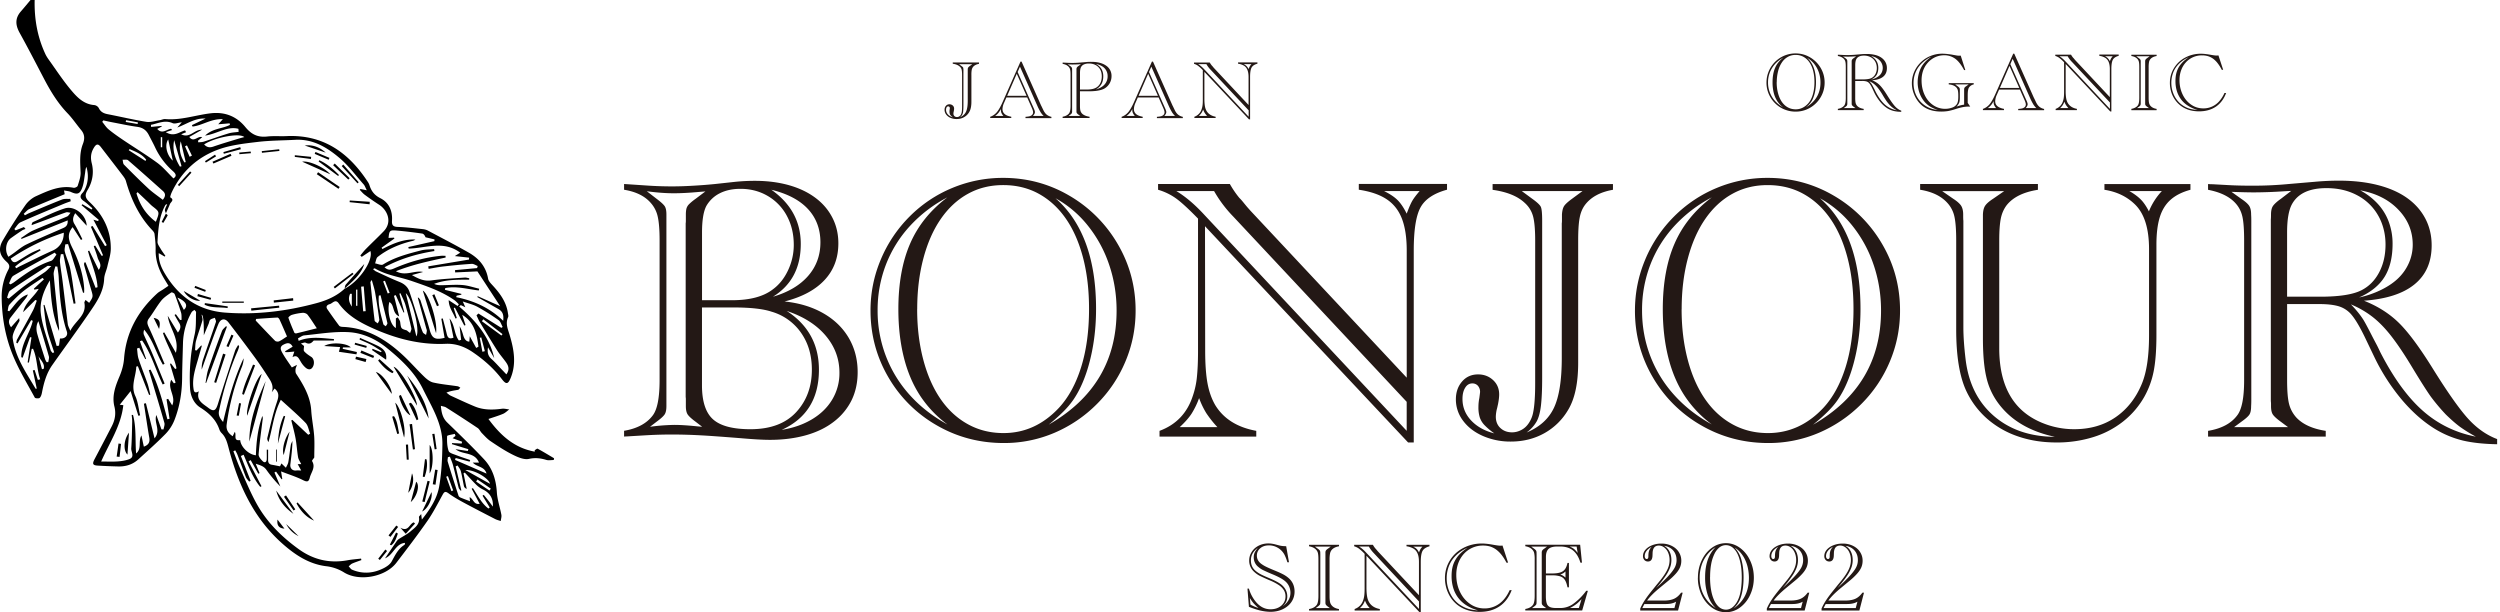 <svg xmlns="http://www.w3.org/2000/svg" width="196" height="48" fill="none" viewBox="0 0 196 48">
  <path fill="#231815" d="m100.837 42.825.22 1.257h-.128a3.524 3.524 0 0 0-.199-.537 1.364 1.364 0 0 0-.22-.33 1.41 1.41 0 0 0-.462-.337 1.353 1.353 0 0 0-.564-.12c-.277 0-.504.074-.678.223a.735.735 0 0 0-.267.579c0 .259.114.475.345.646a2.4 2.4 0 0 0 .38.227c.135.068.344.16.632.28.195.079.362.15.497.214s.245.12.327.17c.081.05.166.107.248.174.352.28.526.65.526 1.108 0 .298-.082.572-.245.813-.164.242-.391.43-.679.568-.291.139-.61.206-.962.206-.245 0-.525-.035-.845-.11a6.393 6.393 0 0 1-.742-.241l-.107-.04-.113-1.43h.113c.11.383.292.728.537 1.03.326.394.71.592 1.157.592.231 0 .433-.042.611-.13.177-.086.316-.207.415-.36.1-.152.15-.326.15-.522a.94.94 0 0 0-.118-.468 1.282 1.282 0 0 0-.38-.398 4.126 4.126 0 0 0-.724-.384 16.474 16.474 0 0 1-.813-.369 2.067 2.067 0 0 1-.458-.337 1.174 1.174 0 0 1-.355-.849c0-.248.067-.476.199-.681.13-.206.312-.37.543-.487.23-.117.486-.177.763-.177.178 0 .373.028.59.088l.227.06c.167.047.348.068.54.068h.039v.004Zm-2.805 4.573c.166.096.376.188.635.277a5.795 5.795 0 0 1-.383-.373 3.428 3.428 0 0 1-.295-.415l.046.515-.003-.004Zm2.517.15c.416-.299.622-.661.622-1.08 0-.167-.036-.327-.103-.487a1.142 1.142 0 0 0-.295-.4c-.188-.168-.515-.352-.987-.548a15.75 15.75 0 0 1-.76-.337 1.703 1.703 0 0 1-.355-.234.935.935 0 0 1-.377-.764.87.87 0 0 1 .117-.465c.04-.068.107-.163.2-.277-.36.26-.54.582-.54.97 0 .386.145.667.436.884.153.117.33.22.53.308.024.015.22.1.582.256.437.188.738.359.905.515.263.245.398.533.398.866a.97.97 0 0 1-.089.43c-.06.124-.152.245-.284.362Zm2.08.316v-.117c.273-.046.468-.15.593-.312.095-.121.142-.363.142-.721v-2.852c0-.23-.015-.394-.039-.497a.566.566 0 0 0-.139-.263c-.124-.141-.312-.23-.557-.273v-.117h2.35v.117c-.273.046-.472.15-.596.313a.65.65 0 0 0-.11.262 2.42 2.42 0 0 0-.036.458v2.852c0 .213.014.376.039.486a.61.61 0 0 0 .142.277c.124.142.313.231.558.274v.117h-2.351l.004-.004Zm.529-.191h1.104l-.149-.11a.71.71 0 0 1-.164-.153.33.33 0 0 1-.035-.17v-3.907a.33.33 0 0 1 .035-.17.644.644 0 0 1 .164-.15l.216-.16h-1.239l.217.16a.87.87 0 0 1 .167.146.349.349 0 0 1 .035.174c0 .043.004.086.004.125v3.657c0 .039 0 .082-.004.124 0 .078-.01.135-.035.17a.745.745 0 0 1-.167.15l-.149.11v.004Zm8.233.312h-.113l-4.148-4.414v2.535c.004.281.022.508.054.679.031.17.085.32.159.44.171.277.448.451.835.522v.117h-1.975v-.117c.341-.124.565-.362.679-.714.039-.117.067-.245.081-.383.015-.139.022-.316.022-.53v-2.7a3.562 3.562 0 0 0-.455-.416 1.215 1.215 0 0 0-.362-.174v-.117h1.466c.061.106.125.202.196.287.014.015.042.043.081.09.04.046.064.077.079.095l.063.071 3.193 3.409v-2.6c0-.266-.032-.482-.1-.649a.821.821 0 0 0-.312-.394 1.423 1.423 0 0 0-.565-.192v-.117h1.801v.117c-.27.075-.451.195-.544.362-.092.17-.138.462-.138.877v3.92l.003-.003Zm-.142-.238v-.593l-3.54-3.785a2.596 2.596 0 0 1-.391-.519h-.77c.185.11.373.27.561.476l4.14 4.417v.004Zm-3.863-.075a1.98 1.98 0 0 1-.227-.287c-.05-.082-.1-.185-.146-.305a1.476 1.476 0 0 1-.156.32 1.46 1.46 0 0 1-.242.273h.771Zm3.402-4.818c.12.06.213.12.277.185.064.063.124.156.184.277a1.85 1.85 0 0 1 .114-.26 1.32 1.32 0 0 1 .153-.198h-.725l-.003-.004Zm7.007-.089.44 1.35h-.128a3.882 3.882 0 0 0-.387-.615 2.229 2.229 0 0 0-.422-.415 1.718 1.718 0 0 0-.469-.238 1.965 1.965 0 0 0-.561-.075 1.999 1.999 0 0 0-1.499.65 2.272 2.272 0 0 0-.44.731c-.103.28-.156.586-.156.91 0 .49.096.937.291 1.342.195.404.462.72.799.951a1.95 1.95 0 0 0 1.126.345 1.954 1.954 0 0 0 1.463-.647c.195-.21.362-.472.507-.788h.157c-.213.558-.529.984-.956 1.271-.426.288-.944.434-1.558.434-.718 0-1.311-.196-1.783-.583a2.465 2.465 0 0 1-.508-.575 2.657 2.657 0 0 1-.316-.703 2.82 2.82 0 0 1-.11-.788c0-.501.128-.96.38-1.375.252-.415.6-.742 1.048-.98a3.082 3.082 0 0 1 1.473-.355c.227 0 .526.032.895.1.256.046.444.07.558.07a.926.926 0 0 0 .163-.013l-.007-.004Zm-1.943 5.078a3.272 3.272 0 0 1-.87-.377 2.418 2.418 0 0 1-1.043-1.356 3.18 3.18 0 0 1-.135-.941c0-.252.021-.48.067-.678a2.08 2.08 0 0 1 .22-.575c.103-.182.231-.352.387-.508.156-.157.345-.31.572-.462a3.11 3.11 0 0 0-.7.423 2.583 2.583 0 0 0-.511.547 2.336 2.336 0 0 0-.312.664c-.071.24-.107.49-.107.752a2.667 2.667 0 0 0 .465 1.517c.149.213.327.394.54.543.213.145.43.255.653.326.224.071.483.114.767.132l.007-.007Zm8.032-5.135.142 1.406h-.121c-.131-.433-.326-.753-.582-.959-.259-.206-.593-.309-1.005-.309h-.213c-.33 0-.564.064-.699.192-.139.128-.206.341-.206.636v1.285h.5c.38 0 .657-.06.831-.177.174-.117.295-.334.359-.646h.113v1.91h-.113c-.05-.252-.117-.444-.203-.575a.696.696 0 0 0-.355-.28 1.926 1.926 0 0 0-.621-.083h-.515v1.634c0 .248.025.44.071.572a.453.453 0 0 0 .245.276c.117.054.281.079.494.079h.348a1.7 1.7 0 0 0 .973-.316 4.64 4.64 0 0 0 1.001-.991l.028-.043h.132l-.444 1.541h-4.46v-.117c.273-.046.469-.149.593-.312.096-.121.142-.362.142-.721v-2.852a2.3 2.3 0 0 0-.039-.497.566.566 0 0 0-.139-.262c-.124-.142-.312-.231-.557-.274v-.117h4.3Zm-3.767 4.964h1.104l-.149-.11a.71.71 0 0 1-.164-.153.33.33 0 0 1-.035-.17v-3.906a.33.33 0 0 1 .039-.174.547.547 0 0 1 .16-.146l.216-.16h-1.239l.217.16a.699.699 0 0 1 .163.15.352.352 0 0 1 .036.17c0 .043.003.085.003.124v3.658c0 .039 0 .081-.003.124 0 .078-.011.135-.036.17a.742.742 0 0 1-.167.15l-.149.11.004.003Zm2.617-2.872a1.49 1.49 0 0 1-.164.134 1.51 1.51 0 0 1-.245.107c.142.039.277.12.409.245V44.8Zm.87-1.95h-.544c.142.057.256.12.341.188.085.068.181.174.288.313l-.082-.505-.003.004Zm.177 4.822.213-.703c-.092.1-.181.192-.27.273-.088.082-.191.16-.302.231a3.34 3.34 0 0 1-.34.196h.703l-.004.003Zm5.349-.589h1.31c.334 0 .6-.046.81-.142.209-.096.387-.256.547-.476h.124l-.362 1.403h-2.965v-.156a4.38 4.38 0 0 1 .397-.714c.153-.23.377-.522.672-.88.124-.157.23-.288.319-.395.085-.106.153-.188.203-.248.255-.324.436-.604.546-.842.11-.238.164-.48.164-.724a1.48 1.48 0 0 0-.11-.575.98.98 0 0 0-.309-.412.693.693 0 0 0-.423-.15c-.316 0-.479.196-.49.59l-.007.199c-.011.309-.131.461-.359.461a.368.368 0 0 1-.277-.117.43.43 0 0 1-.11-.309c0-.177.064-.344.192-.493.128-.15.305-.27.526-.355.223-.09.465-.132.728-.132.291 0 .553.057.795.174.241.117.43.277.561.483.135.206.202.433.202.689 0 .181-.032.351-.099.511-.068.16-.178.33-.334.505a5.1 5.1 0 0 1-.611.575l-.61.504c-.469.383-.813.724-1.03 1.026Zm2.145.593.131-.504c-.206.124-.476.185-.81.185h-1.676c-.063.113-.117.22-.166.316h2.517l.004.003Zm-1.783-4.811c-.366.202-.547.45-.547.738 0 .064.014.117.043.16.028.043.064.064.11.064.089 0 .135-.067.135-.202 0-.188.018-.338.057-.444a.945.945 0 0 1 .202-.316Zm.334 3.249c.309-.28.596-.558.863-.838.284-.299.479-.547.589-.742a1.24 1.24 0 0 0 .164-.618c0-.203-.04-.38-.118-.54a1.021 1.021 0 0 0-.341-.39 1.137 1.137 0 0 0-.518-.192c.185.106.327.252.426.444.096.191.146.415.146.674 0 .203-.036.405-.11.604a3.147 3.147 0 0 1-.345.643c-.22.32-.472.639-.756.958v-.003Zm3.291-.821c0-.49.099-.94.295-1.356.195-.416.461-.746.798-.987a1.857 1.857 0 0 1 1.101-.366c.398 0 .76.12 1.097.366.338.245.604.571.799.99.196.416.295.867.295 1.353 0 .487-.099.938-.295 1.353a2.502 2.502 0 0 1-.795.987 1.832 1.832 0 0 1-1.094.366c-.394 0-.77-.12-1.108-.362a2.5 2.5 0 0 1-.802-.987 3.103 3.103 0 0 1-.295-1.357h.004Zm1.399 2.38c-.274-.256-.48-.59-.622-1.002a4.31 4.31 0 0 1-.213-1.41c0-.529.071-.973.206-1.367.139-.394.345-.724.615-.99-.26.16-.483.358-.671.603a2.656 2.656 0 0 0-.43.817 3.181 3.181 0 0 0-.004 1.91 2.654 2.654 0 0 0 1.115 1.438h.004Zm-.448-2.437c0 .384.029.736.086 1.048.056.313.142.582.252.813.113.227.245.401.401.522a.836.836 0 0 0 .511.178c.309 0 .576-.174.806-.522.096-.142.174-.313.238-.508s.11-.42.142-.668a6.62 6.62 0 0 0 .05-.834c0-.508-.05-.955-.153-1.335-.099-.384-.245-.678-.433-.88-.188-.207-.408-.31-.657-.31a.813.813 0 0 0-.508.178 1.44 1.44 0 0 0-.394.515 3.08 3.08 0 0 0-.252.788c-.057.302-.085.64-.085 1.023l-.004-.008Zm1.836 2.475c.81-.546 1.211-1.349 1.211-2.41 0-.256-.028-.508-.078-.753a2.954 2.954 0 0 0-.22-.664 2.388 2.388 0 0 0-.352-.547 1.961 1.961 0 0 0-.472-.409 2.2 2.2 0 0 1 .508.874c.131.422.195.909.195 1.463 0 .643-.082 1.186-.241 1.633a1.968 1.968 0 0 1-.132.291 1.96 1.96 0 0 1-.177.26 3.14 3.14 0 0 1-.242.266v-.004Zm3.15-.628h1.31c.334 0 .6-.046.81-.142.209-.096.387-.256.546-.476h.125l-.362 1.403h-2.965v-.156a4.38 4.38 0 0 1 .397-.714c.153-.23.377-.522.671-.88a24.4 24.4 0 0 1 .32-.395c.085-.106.153-.188.202-.248.256-.324.437-.604.547-.842.11-.238.164-.48.164-.724 0-.206-.036-.398-.111-.575a.97.97 0 0 0-.308-.412.693.693 0 0 0-.423-.15c-.316 0-.479.196-.49.59l-.007.199c-.011.309-.132.461-.359.461a.368.368 0 0 1-.277-.117.43.43 0 0 1-.11-.309c0-.177.064-.344.192-.493.128-.15.305-.27.525-.355.224-.09.466-.132.728-.132.292 0 .554.057.796.174.241.117.429.277.561.483.135.206.202.433.202.689 0 .181-.032.351-.099.511-.068.16-.178.33-.334.505a5.227 5.227 0 0 1-.611.575l-.611.504c-.468.383-.813.724-1.029 1.026Zm2.144.593.132-.504c-.206.124-.476.185-.81.185h-1.676c-.064.113-.117.22-.167.316h2.518l.003.003Zm-1.782-4.811c-.366.202-.547.45-.547.738 0 .064.014.117.043.16.028.043.064.064.11.064.089 0 .135-.067.135-.202 0-.188.017-.338.057-.444a.945.945 0 0 1 .202-.316Zm.334 3.249c.309-.28.596-.558.863-.838.284-.299.479-.547.589-.742.11-.196.163-.402.163-.618 0-.203-.039-.38-.117-.54a1.03 1.03 0 0 0-.341-.39 1.137 1.137 0 0 0-.518-.192c.185.106.327.252.426.444.096.191.146.415.146.674a1.7 1.7 0 0 1-.111.604 3.09 3.09 0 0 1-.344.643c-.22.32-.472.639-.756.958v-.003Zm3.595.969h1.31c.334 0 .6-.046.81-.142.209-.096.387-.256.546-.476h.125l-.362 1.403h-2.965v-.156a4.38 4.38 0 0 1 .397-.714c.153-.23.377-.522.671-.88a24.4 24.4 0 0 1 .32-.395c.085-.106.153-.188.202-.248.256-.324.437-.604.547-.842.11-.238.164-.48.164-.724 0-.206-.036-.398-.111-.575a.97.97 0 0 0-.308-.412.693.693 0 0 0-.423-.15c-.316 0-.479.196-.49.59l-.007.199c-.011.309-.132.461-.359.461a.368.368 0 0 1-.277-.117.43.43 0 0 1-.11-.309c0-.177.064-.344.192-.493.128-.15.305-.27.525-.355.224-.09.466-.132.728-.132.292 0 .554.057.796.174.241.117.429.277.561.483.135.206.202.433.202.689 0 .181-.032.351-.099.511-.068.16-.178.33-.334.505a5.227 5.227 0 0 1-.611.575l-.61.504c-.469.383-.814.724-1.03 1.026Zm2.144.593.132-.504c-.206.124-.476.185-.81.185h-1.676c-.064.113-.117.22-.167.316h2.518l.003.003Zm-1.782-4.811c-.366.202-.547.45-.547.738 0 .064.014.117.043.16.028.043.064.064.11.064.089 0 .135-.067.135-.202 0-.188.018-.338.057-.444a.945.945 0 0 1 .202-.316Zm.334 3.249c.309-.28.596-.558.863-.838.284-.299.479-.547.589-.742.11-.196.163-.402.163-.618 0-.203-.039-.38-.117-.54a1.03 1.03 0 0 0-.341-.39 1.137 1.137 0 0 0-.518-.192c.185.106.327.252.426.444.096.191.146.415.146.674 0 .203-.036.405-.11.604a3.147 3.147 0 0 1-.345.643c-.22.32-.472.639-.756.958v-.003ZM48.928 34.225v-.451c1.026-.174 1.775-.575 2.247-1.204.36-.472.537-1.395.537-2.77V18.85c0-.82-.05-1.442-.146-1.865a2.349 2.349 0 0 0-.536-1.065c-.465-.543-1.165-.891-2.102-1.044v-.45l.23.014 1.74.117c.618.039 1.23.056 1.83.056.503 0 1.096-.02 1.782-.063a35.893 35.893 0 0 0 1.566-.125l1.466-.16a15.035 15.035 0 0 1 1.626-.088c.995 0 1.897.117 2.706.348.806.23 1.495.564 2.067.994.572.43 1.012.948 1.32 1.552.31.603.466 1.274.466 2.01 0 1.14-.359 2.098-1.08 2.872-.72.774-1.768 1.335-3.139 1.683 1.14.117 2.149.42 3.019.913.87.493 1.54 1.14 2.01 1.935.468.799.703 1.694.703 2.692 0 .813-.157 1.54-.466 2.183a4.773 4.773 0 0 1-1.377 1.683c-.611.48-1.346.838-2.206 1.08-.859.241-1.803.362-2.83.362-.532 0-1.3-.043-2.304-.131-1.47-.117-2.475-.188-3.018-.217-.88-.05-1.683-.07-2.408-.07-.571 0-1.207.017-1.914.056l-1.495.089-.29.014h-.004Zm2.045-.767a15.923 15.923 0 0 1 1.914-.146c.465 0 1.069.04 1.814.117l.348.029-.507-.39c-.33-.242-.54-.437-.632-.58-.093-.145-.139-.362-.139-.653v-.48c0-.088 0-.145-.007-.173a.577.577 0 0 1-.007-.071V17.55a.4.4 0 0 1 .007-.09c.004-.028.007-.081.007-.16v-.479c0-.202.018-.362.05-.48a.788.788 0 0 1 .195-.326 4.1 4.1 0 0 1 .522-.43l.767-.578-.522.042c-.746.068-1.399.103-1.956.103-.64 0-1.346-.053-2.117-.16l.767.593c.338.253.55.448.64.586.088.139.13.355.13.647v15.013c0 .29-.042.504-.13.646-.09.142-.299.337-.64.586l-.508.39.004.004Zm4.062-9.921h2.35c1.393 0 2.458-.28 3.193-.842.504-.366.906-.866 1.204-1.502.298-.632.45-1.3.45-1.995 0-.842-.177-1.595-.535-2.262a3.942 3.942 0 0 0-1.495-1.566c-.64-.377-1.353-.565-2.149-.565-.628 0-1.168.117-1.622.348a2.502 2.502 0 0 0-1.058 1.002c-.224.436-.334 1.125-.334 2.073v5.309h-.004Zm0 .564v6.108c0 1.257.288 2.145.863 2.663.575.519 1.555.778 2.937.778 1.576 0 2.773-.451 3.597-1.35.813-.887 1.218-1.995 1.218-3.32 0-.56-.071-1.08-.21-1.558a4.525 4.525 0 0 0-.625-1.314 4.237 4.237 0 0 0-2.315-1.669c-.668-.224-1.662-.334-2.986-.334h-2.479v-.004Zm5.572-.841c1.19-.348 2.105-.891 2.748-1.626.643-.736.966-1.616.966-2.639 0-1.022-.323-1.903-.973-2.603-.646-.699-1.605-1.207-2.873-1.516 1.538 1.083 2.305 2.5 2.305 4.25 0 1.858-.725 3.235-2.177 4.134h.003Zm.667 10.443c.91-.146 1.708-.423 2.393-.835.686-.411 1.215-.93 1.588-1.558a4.015 4.015 0 0 0 .557-2.088c0-1.094-.362-2.063-1.087-2.916-.724-.852-1.74-1.494-3.046-1.928 1.683 1.094 2.525 2.632 2.525 4.613 0 2.262-.977 3.835-2.93 4.715v-.003Zm6.974-9.353c0-1.402.27-2.741.813-4.02a10.49 10.49 0 0 1 2.255-3.358 10.229 10.229 0 0 1 3.338-2.234 10.293 10.293 0 0 1 3.995-.792c1.874 0 3.607.466 5.198 1.4a10.448 10.448 0 0 1 3.785 3.792c.934 1.594 1.4 3.33 1.4 5.209 0 1.392-.263 2.72-.793 3.98A10.335 10.335 0 0 1 86 31.672a10.502 10.502 0 0 1-3.32 2.255 9.992 9.992 0 0 1-3.988.806c-1.903 0-3.657-.465-5.259-1.392a10.269 10.269 0 0 1-3.792-3.778c-.927-1.59-1.392-3.33-1.392-5.213Zm6.022 8.92a8.82 8.82 0 0 1-2.137-2.255c-.565-.866-.991-1.867-1.275-3.01-.284-1.14-.426-2.394-.426-3.758 0-2.01.305-3.724.92-5.141.614-1.417 1.587-2.628 2.922-3.633a10.746 10.746 0 0 0-2.95 2.262 9.561 9.561 0 0 0-1.872 3.025 9.876 9.876 0 0 0-.647 3.576 9.9 9.9 0 0 0 .647 3.576 9.729 9.729 0 0 0 1.871 3.054c.817.909 1.8 1.676 2.95 2.308l-.003-.004Zm-2.365-9.023c0 1.42.16 2.738.48 3.952.32 1.215.777 2.248 1.37 3.104.593.856 1.31 1.509 2.149 1.967.838.458 1.76.682 2.776.682 1.655 0 3.1-.657 4.336-1.974.753-.814 1.335-1.879 1.747-3.2.412-1.32.618-2.837.618-4.548 0-1.488-.156-2.834-.472-4.034-.316-1.2-.764-2.22-1.35-3.061-.585-.842-1.292-1.488-2.116-1.942-.827-.455-1.758-.682-2.79-.682-1.034 0-1.95.23-2.778.689-.827.458-1.534 1.118-2.123 1.974-.59.856-1.044 1.89-1.364 3.104-.32 1.214-.479 2.535-.479 3.966l-.004.003Zm10.326 9.037c3.54-2.041 5.309-5.017 5.309-8.934 0-1.257-.195-2.457-.586-3.604a9.944 9.944 0 0 0-1.669-3.06 8.466 8.466 0 0 0-2.532-2.142c2.117 1.857 3.178 4.748 3.178 8.675 0 1.15-.103 2.251-.312 3.299-.21 1.05-.497 1.967-.863 2.748a7.45 7.45 0 0 1-.593 1.058 6.724 6.724 0 0 1-.785.934 14.38 14.38 0 0 1-1.147 1.023v.003Zm28.603 1.407h-.437L94.472 17.736l.014 9.733c0 1.083.064 1.953.188 2.61.124.656.33 1.221.61 1.697.658 1.065 1.726 1.733 3.207 2.003v.45h-7.584v-.45c1.306-.483 2.176-1.4 2.61-2.742a6.47 6.47 0 0 0 .32-1.473c.056-.537.088-1.215.088-2.038V17.139c-.753-.774-1.335-1.306-1.74-1.594a4.64 4.64 0 0 0-1.392-.668v-.45h5.628c.23.404.483.774.753 1.1.057.05.163.164.312.348.15.185.249.305.299.362l.245.277 12.257 13.096v-9.978c0-1.016-.128-1.85-.383-2.503-.256-.654-.657-1.158-1.204-1.517-.547-.358-1.268-.603-2.17-.738v-.451h6.917v.45c-1.033.281-1.729.747-2.08 1.393-.352.646-.529 1.768-.529 3.366v15.056l-.004.003Zm-.55-.912v-2.277L96.68 16.97a9.743 9.743 0 0 1-1.495-1.989h-2.957c.706.426 1.427 1.034 2.162 1.829l15.897 16.97h-.003Zm-14.84-.292a8.566 8.566 0 0 1-.877-1.107 6.32 6.32 0 0 1-.557-1.169 6.368 6.368 0 0 1-.593 1.225c-.213.324-.522.675-.927 1.051h2.958-.003Zm13.071-18.507c.465.231.817.47 1.058.71.242.242.48.594.711 1.059.174-.465.319-.8.436-1.002.118-.202.309-.458.579-.77h-2.784v.003Zm17.94-.551v.45c-1.005.175-1.74.576-2.205 1.204-.192.263-.33.59-.405.988-.078.397-.117.99-.117 1.782v9.587c0 1.577-.256 2.798-.771 3.668a4.95 4.95 0 0 1-1.885 1.858c-.785.436-1.658.653-2.624.653a5.38 5.38 0 0 1-2.184-.437c-.664-.291-1.182-.689-1.559-1.197a2.75 2.75 0 0 1-.564-1.675c0-.561.163-1.027.486-1.4.323-.372.742-.557 1.254-.557.465 0 .855.15 1.175.444.319.295.479.671.479 1.125 0 .192-.028.444-.089.753l-.071.32a2.785 2.785 0 0 0-.103.667c0 .377.121.679.363.899.241.224.547.334.912.334.252 0 .497-.064.732-.189.238-.124.436-.312.593-.557.16-.245.27-.515.326-.806.107-.512.16-1.275.16-2.29V18.856c0-.86-.057-1.495-.167-1.9a2.152 2.152 0 0 0-.646-1.044c-.561-.533-1.403-.873-2.525-1.03v-.45h9.428l.007-.004Zm-9.296 19.55a5.246 5.246 0 0 1-.778-.653 1.607 1.607 0 0 1-.369-.61 2.595 2.595 0 0 1-.103-.785c0-.26.025-.504.071-.725.039-.29.057-.443.057-.465a.723.723 0 0 0-.167-.493.566.566 0 0 0-.444-.188c-.231 0-.419.113-.557.34-.142.228-.21.519-.21.878 0 .639.224 1.2.675 1.683.451.483 1.058.824 1.821 1.015l.004.004Zm2.148-19 .827.61c.377.27.601.48.668.633.068.149.103.511.103 1.08v12.314c0 .909-.032 1.637-.096 2.183-.064.547-.181.974-.355 1.275a2.78 2.78 0 0 1-.77.835c1.026-.426 1.739-1.073 2.148-1.943.408-.87.611-2.17.611-3.902V17.55c0-.029 0-.057.007-.089.003-.028.007-.081.007-.16v-.479c.018-.291.071-.508.16-.653.088-.146.294-.338.624-.58l.828-.61h-4.762Zm8.873 9.371c0-1.402.27-2.741.813-4.02a10.485 10.485 0 0 1 2.255-3.358 10.223 10.223 0 0 1 3.337-2.234 10.3 10.3 0 0 1 3.995-.792c1.875 0 3.608.466 5.199 1.4a10.455 10.455 0 0 1 3.785 3.792c.934 1.594 1.399 3.33 1.399 5.209 0 1.392-.263 2.72-.792 3.98a10.325 10.325 0 0 1-2.241 3.345 10.545 10.545 0 0 1-3.32 2.255 9.99 9.99 0 0 1-3.987.806c-1.903 0-3.658-.465-5.259-1.392a10.265 10.265 0 0 1-3.792-3.778c-.927-1.59-1.392-3.33-1.392-5.213Zm6.022 8.92a8.833 8.833 0 0 1-2.138-2.255c-.564-.866-.99-1.867-1.274-3.01-.284-1.14-.427-2.394-.427-3.758 0-2.01.306-3.724.92-5.141.614-1.417 1.587-2.628 2.923-3.633a10.736 10.736 0 0 0-2.951 2.262 9.565 9.565 0 0 0-1.872 3.025 9.891 9.891 0 0 0-.646 3.576c0 1.268.217 2.45.646 3.576a9.733 9.733 0 0 0 1.872 3.054c.816.909 1.8 1.676 2.951 2.308l-.004-.004Zm-2.365-9.023c0 1.42.16 2.738.479 3.952.32 1.215.778 2.248 1.371 3.104.593.856 1.31 1.509 2.148 1.967.838.458 1.762.682 2.777.682 1.655 0 3.1-.657 4.336-1.974.753-.814 1.335-1.879 1.747-3.2.412-1.32.618-2.837.618-4.548 0-1.488-.157-2.834-.473-4.034-.312-1.2-.763-2.22-1.349-3.061-.586-.842-1.293-1.488-2.116-1.942-.828-.455-1.758-.682-2.791-.682-1.034 0-1.95.23-2.777.689-.827.458-1.534 1.118-2.123 1.974-.59.856-1.044 1.89-1.364 3.104-.32 1.214-.479 2.535-.479 3.966l-.004.003Zm10.326 9.037c3.54-2.041 5.309-5.017 5.309-8.934 0-1.257-.196-2.457-.586-3.604a9.948 9.948 0 0 0-1.669-3.06 8.51 8.51 0 0 0-2.532-2.142c2.116 1.857 3.178 4.748 3.178 8.675 0 1.15-.103 2.251-.312 3.299-.21 1.05-.498 1.967-.863 2.748a7.55 7.55 0 0 1-.593 1.058c-.21.31-.473.622-.785.934-.309.313-.693.653-1.147 1.023v.003Zm17.608-18.856v.451c-1.122.174-1.935.572-2.436 1.19-.23.298-.39.653-.472 1.058-.082.405-.124.98-.124 1.726v8.515c.011 1.914.49 3.398 1.434 4.453.512.571 1.165 1.019 1.96 1.342a6.51 6.51 0 0 0 2.479.486c1.257 0 2.344-.312 3.256-.944.913-.629 1.602-1.513 2.067-2.653.369-.909.55-2.166.55-3.77v-6.744c0-1.644-.376-2.823-1.133-3.54-.628-.6-1.416-.973-2.364-1.119v-.45h6.743v.45c-.65.174-1.169.437-1.559.785-.391.348-.675.806-.849 1.378-.174.571-.259 1.285-.259 2.148v7.077c0 1.179-.075 2.127-.217 2.844a6.764 6.764 0 0 1-.71 1.957 6.596 6.596 0 0 1-1.676 1.97 7.206 7.206 0 0 1-2.358 1.233 9.503 9.503 0 0 1-2.872.419c-1.094 0-2.095-.157-3.011-.473a7.203 7.203 0 0 1-2.401-1.363 6.66 6.66 0 0 1-1.64-2.156c-.544-1.132-.813-2.755-.813-4.871v-6.978c0-.83-.047-1.452-.139-1.864a2.307 2.307 0 0 0-.543-1.065c-.483-.544-1.2-.892-2.145-1.044v-.451h9.225l.007.003Zm-7.513.55.884.611c.298.192.504.377.611.544.106.17.159.398.159.689 0 .27.004.43.015.479v8.355c0 .686.056 1.524.174 2.51.223 1.875.958 3.356 2.212 4.44 1.253 1.082 2.851 1.63 4.793 1.64-1.963-.416-3.437-1.286-4.424-2.61a5.43 5.43 0 0 1-.952-2.067c-.181-.777-.269-1.796-.269-3.053v-9.69c.01-.292.063-.52.166-.683.103-.163.306-.348.618-.55l.884-.61h-4.871v-.004Zm17.232 0h-2.553c.376.214.678.438.905.668.228.231.437.544.632.927a5.149 5.149 0 0 1 1.016-1.594Zm9.818 8.865v5.962c0 .83.049 1.448.152 1.857.103.408.299.77.586 1.086.511.533 1.275.874 2.29 1.03v.451h-9.225v-.451c1.044-.174 1.804-.575 2.276-1.204.37-.465.551-1.388.551-2.77v-10.95c0-.88-.05-1.52-.146-1.914a2.247 2.247 0 0 0-.536-1.016c-.465-.511-1.179-.859-2.145-1.044v-.45c.135.01.256.014.363.014l1.274.07c.512.029 1.108.043 1.783.043a28.91 28.91 0 0 0 2.915-.131l2.031-.174a21.285 21.285 0 0 1 1.886-.089c1.139 0 2.162.117 3.061.348.898.23 1.658.565 2.276 1.001.617.434 1.097.97 1.434 1.602.337.632.508 1.342.508 2.123 0 1.307-.447 2.323-1.342 3.054-.895.732-2.216 1.158-3.967 1.285 1.083.427 2 1.009 2.749 1.747.749.739 1.64 1.946 2.677 3.619 1.168 1.875 2.095 3.181 2.77 3.916.678.735 1.427 1.257 2.247 1.566v.405c-1.054-.018-1.949-.117-2.691-.291a7.696 7.696 0 0 1-2.212-.927c-.92-.572-1.783-1.338-2.596-2.304a16.018 16.018 0 0 1-2.13-3.32l-.771-1.609c-.369-.753-.692-1.303-.973-1.648a2.108 2.108 0 0 0-1.001-.703c-.387-.124-.913-.188-1.58-.188h-2.525l.011.004Zm-4.162 9.644h4.236l-.564-.42c-.331-.24-.54-.436-.632-.578-.093-.142-.139-.362-.139-.653 0-.156 0-.26-.007-.313a2.245 2.245 0 0 1-.007-.167V17.302c0-.057 0-.117.007-.174a5.89 5.89 0 0 0 .007-.305c0-.27.043-.48.124-.625.082-.146.263-.323.544-.536l.103-.072.813-.624-.522.028a37.5 37.5 0 0 1-2.379.089c-.437 0-1.03-.014-1.783-.043l.771.55c.319.214.525.398.625.558.099.16.145.384.145.675.011.163.014.323.014.479v14.054c0 .157-.003.316-.014.48 0 .298-.042.518-.131.66-.089.142-.298.33-.639.572l-.565.419h-.007Zm4.162-10.227h2.595c1.499 0 2.578-.17 3.235-.507.59-.299 1.051-.767 1.385-1.4.334-.632.501-1.36.501-2.183 0-.824-.196-1.616-.586-2.29a4.029 4.029 0 0 0-1.641-1.573c-.699-.373-1.502-.558-2.4-.558-1.335 0-2.234.415-2.699 1.246-.263.473-.39 1.218-.39 2.234v5.031Zm14.81 10.98a11.5 11.5 0 0 1-1.246-.77c-.32-.235-.693-.558-1.119-.974a15.366 15.366 0 0 1-1.182-1.406c-.284-.398-.756-1.136-1.413-2.22-.618-1.033-1.179-1.87-1.676-2.51-.497-.639-.998-1.15-1.502-1.537a7.327 7.327 0 0 0-1.669-.959c.387.398.706.788.958 1.175.135.213.377.664.725 1.35.106.202.209.401.312.593.103.191.199.397.299.61 1.033 2.02 2.148 3.555 3.337 4.606 1.19 1.051 2.582 1.73 4.176 2.038v.004Zm-9.154-10.92a7.564 7.564 0 0 0 1.776-.624c.536-.27.98-.579 1.328-.927.348-.348.617-.746.806-1.19a3.54 3.54 0 0 0 .284-1.391c0-1.055-.377-1.975-1.133-2.756-.753-.785-1.751-1.285-2.986-1.509a5.22 5.22 0 0 1 1.392 1.072c.376.416.664.888.855 1.414a4.93 4.93 0 0 1 .292 1.704c0 1.055-.21 1.918-.625 2.589-.416.67-1.08 1.21-1.989 1.615v.004ZM76.755 4.906v.099c-.22.039-.384.128-.483.263a.545.545 0 0 0-.089.216 2.15 2.15 0 0 0-.025.39v2.103c0 .344-.056.614-.17.806a1.068 1.068 0 0 1-.415.408c-.17.096-.363.142-.576.142a1.18 1.18 0 0 1-.48-.095.802.802 0 0 1-.34-.263.609.609 0 0 1-.124-.37c0-.124.035-.223.106-.305a.351.351 0 0 1 .277-.124c.103 0 .188.032.26.096a.317.317 0 0 1 .106.248c0 .043-.007.096-.018.167l-.014.071a.625.625 0 0 0-.021.146c0 .081.025.149.078.199.053.05.12.074.202.074.057 0 .11-.014.16-.042a.338.338 0 0 0 .131-.125.478.478 0 0 0 .071-.177c.025-.114.036-.28.036-.504V5.87c0-.188-.014-.326-.036-.415a.452.452 0 0 0-.142-.23c-.124-.118-.309-.193-.554-.228v-.1h2.07l-.01.008Zm-2.042 4.293a1.117 1.117 0 0 1-.17-.143.363.363 0 0 1-.082-.134.762.762 0 0 1-.007-.33c.007-.065.014-.097.014-.104 0-.042-.01-.081-.035-.106a.122.122 0 0 0-.096-.043.135.135 0 0 0-.12.075.383.383 0 0 0-.047.192c0 .138.05.262.149.369.1.106.23.18.398.224h-.004Zm.473-4.17.18.136c.082.06.132.106.146.138a.77.77 0 0 1 .021.238v2.702c0 .2-.007.359-.02.48a.736.736 0 0 1-.079.28.636.636 0 0 1-.17.185.85.85 0 0 0 .472-.426c.089-.192.135-.476.135-.856V5.438a.285.285 0 0 1 .035-.142.495.495 0 0 1 .139-.128l.18-.135h-1.043l.004-.003Zm5.355 2.614h-1.64l-.178.408a1.329 1.329 0 0 0-.128.494c0 .11.025.206.075.284.05.078.124.146.223.199.1.053.228.092.391.124v.1h-1.651v-.096c.199-.068.37-.189.515-.355.142-.17.294-.434.454-.792l1.406-3.182h.082l1.53 3.44s.007.008.011.019c0 .01.007.017.014.028l.018.036.139.29c.078.157.163.27.262.352a.87.87 0 0 0 .366.167v.1h-2.031v-.1c.17-.014.295-.032.37-.06.152-.057.227-.156.227-.298 0-.071-.032-.185-.103-.345l-.356-.806.004-.007Zm-1.875 1.445a.998.998 0 0 1-.153-.234.571.571 0 0 1-.042-.224v-.085c-.068.128-.132.23-.196.305a1.39 1.39 0 0 1-.259.238h.65Zm1.815-1.576-.767-1.73-.753 1.73h1.52Zm-.7-1.868 1.225 2.759.032.07c.064.143.1.246.1.313 0 .093-.054.192-.157.302h.842a1.418 1.418 0 0 1-.249-.309 4.552 4.552 0 0 1-.245-.483l-1.363-3.071-.181.415-.004.004Zm4.888 1.512v1.122c0 .188.014.326.039.412a.552.552 0 0 0 .145.234c.132.117.323.195.568.227v.1H83.31v-.1c.23-.039.394-.128.5-.262.082-.103.121-.306.121-.608V5.877c0-.191-.01-.333-.032-.419a.502.502 0 0 0-.117-.223c-.103-.114-.26-.189-.472-.228v-.099h.078l.28.014a6.94 6.94 0 0 0 1.03-.018l.444-.039a4.2 4.2 0 0 1 .415-.017c.494 0 .88.1 1.165.301a.96.96 0 0 1 .422.828 1.114 1.114 0 0 1-.593.984c-.255.127-.642.195-1.16.195h-.725.004Zm-.913 1.931h.93l-.124-.092a.631.631 0 0 1-.138-.128c-.022-.032-.029-.078-.029-.142V5.434c0-.06.01-.103.029-.135a.418.418 0 0 1 .12-.118l.022-.014.177-.135-.114.007a6.98 6.98 0 0 1-.522.018c-.095 0-.227 0-.39-.01l.167.12a.448.448 0 0 1 .138.125.29.29 0 0 1 .032.149v3.295a.31.31 0 0 1-.028.145.45.45 0 0 1-.139.125l-.124.092-.007-.01Zm.913-2.066h.522c.337 0 .593-.053.77-.164a.831.831 0 0 0 .309-.351c.075-.153.11-.327.11-.519 0-.308-.092-.553-.277-.735-.184-.18-.43-.273-.738-.273a.93.93 0 0 0-.38.071.472.472 0 0 0-.228.202c-.056.103-.085.263-.085.487v1.278l-.003.004Zm1.242-.01c.302-.083.533-.21.69-.391a.944.944 0 0 0 .237-.654.882.882 0 0 0-.426-.767 1.382 1.382 0 0 0-.49-.184c.383.202.575.525.575.965 0 .242-.05.448-.145.618a1.1 1.1 0 0 1-.44.412Zm4.933.632h-1.64l-.178.408a1.327 1.327 0 0 0-.128.494c0 .11.025.206.074.284.05.078.125.146.224.199.1.053.227.092.39.124v.1h-1.65v-.096c.198-.068.369-.189.514-.355.142-.17.295-.434.455-.792l1.406-3.182h.082l1.53 3.44s.007.008.01.019c0 .01.008.017.015.028l.018.036.138.29c.078.157.164.27.263.352a.87.87 0 0 0 .366.167v.1h-2.031v-.1c.17-.014.294-.032.369-.06.153-.057.227-.156.227-.298 0-.071-.032-.185-.103-.345l-.355-.806.004-.007Zm-1.875 1.445a.997.997 0 0 1-.153-.234.571.571 0 0 1-.042-.224v-.085c-.068.128-.132.23-.196.305a1.423 1.423 0 0 1-.259.238h.65Zm1.814-1.576-.767-1.73-.752 1.73h1.52Zm-.703-1.868 1.225 2.759.032.07c.064.143.1.246.1.313 0 .093-.054.192-.156.302h.841a1.415 1.415 0 0 1-.248-.309 4.55 4.55 0 0 1-.246-.483l-1.363-3.071-.181.415-.004.004Zm7.934 3.71h-.096l-3.494-3.72v2.133c0 .238.018.43.043.572a1.1 1.1 0 0 0 .135.373c.146.234.38.38.703.44v.1H93.64v-.1a.902.902 0 0 0 .571-.6 1.44 1.44 0 0 0 .071-.323c.015-.117.018-.267.018-.448v-2.28a3.107 3.107 0 0 0-.383-.35.972.972 0 0 0-.306-.146v-.1h1.236c.05.089.107.17.167.242a.51.51 0 0 1 .067.074c.032.04.054.068.064.078l.054.06 2.688 2.873v-2.19c0-.224-.029-.405-.086-.55a.691.691 0 0 0-.262-.335 1.226 1.226 0 0 0-.476-.163v-.1h1.52v.1c-.228.06-.38.163-.459.305-.078.142-.117.387-.117.739V9.34l.007.014Zm-.12-.202v-.5l-2.987-3.19a2.123 2.123 0 0 1-.326-.436h-.65c.156.092.312.227.476.401l3.487 3.725Zm-3.257-.064a1.566 1.566 0 0 1-.191-.245 1.232 1.232 0 0 1-.12-.256c-.04.107-.086.2-.132.27-.047.071-.114.15-.203.231h.65-.004Zm2.866-4.059c.103.05.178.103.23.157a.897.897 0 0 1 .157.23c.04-.102.071-.173.096-.22.025-.042.067-.1.128-.167h-.61Zm40.989 1.439c0-.309.061-.6.178-.88a2.273 2.273 0 0 1 2.102-1.4c.412 0 .792.103 1.14.31.348.205.625.482.831.83.206.352.308.732.308 1.144 0 .305-.056.596-.173.873a2.298 2.298 0 0 1-1.218 1.229 2.205 2.205 0 0 1-.878.177 2.272 2.272 0 0 1-1.984-1.132 2.236 2.236 0 0 1-.306-1.144v-.007Zm1.318 1.957a1.914 1.914 0 0 1-.469-.494 2.153 2.153 0 0 1-.281-.66 3.341 3.341 0 0 1-.092-.824c0-.44.067-.817.202-1.13.135-.312.348-.575.643-.798a2.315 2.315 0 0 0-.646.497 2.183 2.183 0 0 0-.412.664 2.135 2.135 0 0 0-.142.785 2.149 2.149 0 0 0 .554 1.455c.181.2.394.37.646.505h-.003Zm-.519-1.982c0 .313.036.6.107.867.071.266.17.493.301.681.132.189.288.33.473.43.184.1.387.15.61.15.363 0 .682-.146.952-.434.167-.178.295-.412.384-.703.088-.291.135-.621.135-.998 0-.327-.036-.621-.103-.884a2.086 2.086 0 0 0-.295-.671 1.362 1.362 0 0 0-.465-.426c-.181-.1-.387-.15-.611-.15-.224 0-.43.05-.611.153a1.35 1.35 0 0 0-.465.434 2.128 2.128 0 0 0-.298.681 3.512 3.512 0 0 0-.107.87h-.007Zm2.269 1.985c.778-.447 1.165-1.1 1.165-1.96 0-.277-.043-.54-.128-.792a2.192 2.192 0 0 0-.366-.67 1.926 1.926 0 0 0-.554-.47c.465.409.696 1.04.696 1.904a3.7 3.7 0 0 1-.067.724c-.046.23-.11.43-.188.604a1.415 1.415 0 0 1-.132.23 1.705 1.705 0 0 1-.17.206 2.989 2.989 0 0 1-.252.224h-.004Zm3.888-2.073v1.307c0 .18.011.32.032.408a.534.534 0 0 0 .128.238c.113.117.28.192.504.227v.1h-2.024v-.1c.231-.039.394-.128.501-.263.081-.103.12-.305.12-.607V5.261c0-.192-.01-.334-.032-.419a.497.497 0 0 0-.117-.224c-.103-.113-.259-.188-.472-.227v-.1h.078l.281.015a6.93 6.93 0 0 0 1.029-.018l.444-.039c.139-.014.277-.018.416-.018.252 0 .472.025.671.075.199.05.365.124.5.22s.242.213.316.352a.96.96 0 0 1 .11.465c0 .287-.099.511-.294.671-.196.16-.487.256-.87.28.238.093.44.22.603.384.164.163.359.426.586.795.256.412.458.696.608.86.149.163.312.277.493.344v.089a2.705 2.705 0 0 1-.589-.064 1.827 1.827 0 0 1-.487-.202 2.366 2.366 0 0 1-.568-.508 3.686 3.686 0 0 1-.469-.728l-.167-.355a2.075 2.075 0 0 0-.213-.362.475.475 0 0 0-.22-.157 1.14 1.14 0 0 0-.348-.042h-.554l.004.007Zm-.916 2.116h.93l-.124-.092a.656.656 0 0 1-.139-.128c-.021-.032-.028-.078-.028-.142V4.817c0-.06.011-.103.028-.135a.422.422 0 0 1 .121-.117l.021-.014.178-.135-.114.007a6.956 6.956 0 0 1-.522.018c-.096 0-.227 0-.39-.01l.167.12a.44.44 0 0 1 .138.124.294.294 0 0 1 .032.15V8.12a.32.32 0 0 1-.028.145.451.451 0 0 1-.139.125l-.124.092-.007-.01Zm.916-2.244h.568c.33 0 .565-.035.71-.11a.716.716 0 0 0 .306-.309 1 1 0 0 0 .11-.48c0-.18-.043-.354-.128-.504a.88.88 0 0 0-.359-.344 1.102 1.102 0 0 0-.525-.12c-.292 0-.49.092-.593.273-.057.103-.086.266-.086.49v1.104h-.003Zm3.249 2.411a1.896 1.896 0 0 1-.519-.38 3.161 3.161 0 0 1-.259-.309 7.468 7.468 0 0 1-.309-.486 5.06 5.06 0 0 0-.369-.55 1.993 1.993 0 0 0-.33-.338 1.484 1.484 0 0 0-.366-.21c.085.09.156.175.21.26a7.142 7.142 0 0 1 .227.426l.064.135c.227.444.472.78.731 1.012.263.23.568.38.916.447l.004-.007Zm-2.01-2.397c.142-.032.274-.078.391-.138.117-.06.213-.128.291-.203a.773.773 0 0 0 .177-.262.834.834 0 0 0-.188-.909 1.183 1.183 0 0 0-.657-.33c.121.067.224.145.306.234.081.092.145.195.188.309.043.117.064.241.064.372 0 .231-.046.42-.135.569a.943.943 0 0 1-.437.355v.003Zm7.028-1.897.366 1.15h-.096c-.217-.408-.448-.706-.693-.887a1.44 1.44 0 0 0-.877-.274 1.68 1.68 0 0 0-.706.156 1.761 1.761 0 0 0-.59.451c-.312.36-.468.814-.468 1.364 0 .419.081.799.241 1.14.16.34.383.607.668.799a1.657 1.657 0 0 0 1.516.184.705.705 0 0 0 .355-.287c.064-.114.099-.295.099-.547v-.107c0-.188-.014-.326-.039-.419a.507.507 0 0 0-.142-.237c-.128-.121-.319-.192-.568-.214v-.099h1.96v.1a.59.59 0 0 0-.383.262c-.061.107-.089.31-.089.607v.58l.195.29h-.103a2.57 2.57 0 0 0-.472.043 4.964 4.964 0 0 0-.586.156 4.367 4.367 0 0 1-.586.153 3.396 3.396 0 0 1-.518.039c-.693 0-1.232-.192-1.627-.579a2.293 2.293 0 0 1-.5-.756 2.29 2.29 0 0 1-.181-.888c0-.302.06-.61.184-.895a2.356 2.356 0 0 1 1.275-1.239c.291-.12.597-.181.923-.181.185 0 .405.021.664.06.039.004.082.011.135.022l.298.053c.079.014.139.021.189.021h.152l.004-.021Zm-1.807 4.275a3.112 3.112 0 0 1-.579-.26 1.974 1.974 0 0 1-.423-.354 2.191 2.191 0 0 1-.415-.71 2.47 2.47 0 0 1-.146-.845c0-.253.036-.501.107-.743.071-.241.17-.454.305-.639.142-.202.366-.415.671-.632a2.787 2.787 0 0 0-.77.533c-.21.21-.37.444-.476.703-.107.263-.16.54-.16.841 0 .37.078.707.238 1.016.16.309.38.558.671.75.288.191.618.305.984.344l-.007-.004Zm1.384-1.995.189.138a.62.62 0 0 1 .138.128.257.257 0 0 1 .032.142v.639c0 .17-.018.305-.057.398a1.02 1.02 0 0 1-.213.298c.203-.082.405-.135.607-.163V7.025c0-.064.011-.114.032-.15a.486.486 0 0 1 .135-.12l.188-.139h-1.058l.007.008Zm5.077.401h-1.64l-.178.408a1.334 1.334 0 0 0-.128.494c0 .11.025.206.075.284.05.078.124.145.224.199a1.4 1.4 0 0 0 .39.124v.1h-1.651v-.097a1.18 1.18 0 0 0 .515-.355c.142-.17.295-.433.454-.791l1.406-3.182h.082l1.531 3.44s.007.008.01.019c0 .01.007.017.014.028.004.01.011.021.018.035l.139.292c.078.156.163.27.262.351a.875.875 0 0 0 .366.167v.1h-2.031v-.1c.171-.014.295-.032.369-.06.153-.057.228-.157.228-.299 0-.07-.032-.184-.103-.344l-.355-.806.003-.007Zm-1.875 1.445a.98.98 0 0 1-.152-.234.56.56 0 0 1-.043-.224v-.085c-.068.128-.131.23-.195.305a1.419 1.419 0 0 1-.26.238h.65Zm1.815-1.577-.767-1.729-.753 1.73h1.52Zm-.7-1.864 1.225 2.76.032.07c.064.142.1.245.1.313 0 .092-.054.191-.157.302h.842a1.414 1.414 0 0 1-.249-.31 4.688 4.688 0 0 1-.245-.482l-1.363-3.072-.181.416-.004.003Zm7.929 3.708h-.096l-3.494-3.721V7.15c0 .238.018.43.043.572.028.145.071.27.134.373.146.234.38.38.704.44v.1h-1.666v-.1a.903.903 0 0 0 .572-.6 1.46 1.46 0 0 0 .071-.323c.014-.118.018-.267.018-.448v-2.28a3.131 3.131 0 0 0-.384-.351.979.979 0 0 0-.305-.146v-.099h1.235c.05.089.107.17.167.241a.52.52 0 0 1 .068.075c.032.04.053.067.064.078l.053.06 2.688 2.873v-2.19c0-.224-.028-.406-.085-.551a.693.693 0 0 0-.263-.334 1.228 1.228 0 0 0-.476-.163v-.1h1.52v.1c-.227.06-.38.163-.458.305-.078.142-.117.387-.117.739v3.302l.007.014Zm-.121-.202v-.5l-2.986-3.19a2.132 2.132 0 0 1-.327-.436h-.65c.157.092.313.227.476.401l3.487 3.725Zm-3.256-.064a1.608 1.608 0 0 1-.192-.245 1.29 1.29 0 0 1-.121-.256 1.373 1.373 0 0 1-.131.27 1.27 1.27 0 0 1-.202.23h.65-.004Zm2.866-4.059c.102.05.177.103.23.157a.885.885 0 0 1 .157.23c.039-.103.071-.174.095-.22.025-.042.068-.1.128-.167h-.61Zm2.071 4.223v-.1c.23-.039.394-.128.5-.262.082-.103.121-.306.121-.608V5.261c0-.191-.011-.333-.032-.419a.497.497 0 0 0-.117-.223c-.107-.118-.263-.196-.472-.228v-.099h1.981v.1c-.231.038-.398.127-.504.262a.521.521 0 0 0-.093.22 2.21 2.21 0 0 0-.028.387v2.404c0 .181.011.316.032.409.021.092.06.17.121.234.106.117.263.195.472.23v.1h-1.981v-.003Zm.444-.164h.93l-.124-.092a.63.63 0 0 1-.139-.128c-.021-.032-.028-.078-.028-.142V4.818c0-.064.01-.11.028-.143a.631.631 0 0 1 .139-.127l.181-.135h-1.044l.181.135a.556.556 0 0 1 .138.124.287.287 0 0 1 .029.146v3.295a.306.306 0 0 1-.029.145.444.444 0 0 1-.138.125l-.124.092V8.47Zm6.38-4.134.373 1.136h-.107a3.228 3.228 0 0 0-.326-.518 1.76 1.76 0 0 0-.355-.352 1.358 1.358 0 0 0-.398-.198 1.617 1.617 0 0 0-.472-.064 1.68 1.68 0 0 0-1.264.547c-.16.174-.284.38-.37.617a2.264 2.264 0 0 0-.131.767c0 .416.082.792.245 1.133.163.341.387.607.675.803.284.195.603.29.951.29a1.633 1.633 0 0 0 1.229-.542 2.5 2.5 0 0 0 .426-.665h.131c-.177.473-.447.828-.806 1.073-.358.241-.795.366-1.314.366-.603 0-1.104-.164-1.502-.49a2.134 2.134 0 0 1-.696-1.076 2.471 2.471 0 0 1-.092-.664c0-.423.107-.81.32-1.158a2.27 2.27 0 0 1 .88-.827 2.567 2.567 0 0 1 1.243-.302c.192 0 .444.028.753.082.217.039.373.06.472.06a.66.66 0 0 0 .139-.014l-.004-.004Zm-1.64 4.279a2.679 2.679 0 0 1-.732-.32 2.046 2.046 0 0 1-.547-.493 2.174 2.174 0 0 1-.333-.65 2.676 2.676 0 0 1-.114-.795c0-.213.018-.402.057-.572.039-.17.099-.33.184-.487.086-.152.196-.294.327-.43a3.12 3.12 0 0 1 .479-.386c-.223.1-.419.216-.589.355-.17.138-.313.291-.43.461a1.87 1.87 0 0 0-.262.561 2.195 2.195 0 0 0-.089.636c0 .238.035.465.103.682a2.1 2.1 0 0 0 .291.596c.128.181.277.334.454.458.178.125.363.217.551.277.188.06.405.096.646.11l.004-.003Z"/>
  <path fill="#000" d="M2.717.014c-.032 1.46.21 2.866.827 4.197.078.174.185.338.295.49.557.778 1.083 1.584 1.694 2.316.482.578 1.012 1.16 1.867 1.221a.486.486 0 0 1 .345.234c.149.313.394.423.71.483 1.008.196 2.006.433 3.018.597.334.053.696-.075 1.044-.128.15-.021.298-.103.44-.089 1.225.11 2.383-.316 3.576-.454 1.13-.128 2.031.262 2.699 1.076.483.59.983.827 1.718.745.501-.056 1.016-.007 1.524-.032 2.872-.131 4.864 1.296 6.363 3.59.053.078.1.167.128.256.142.461.387.788.855 1.023.686.344.96 1.005.913 1.757-.025.39.11.487.483.497.643.022 1.285.103 1.925.17.134.015.276.047.394.11 1.076.573 2.159 1.13 3.217 1.734.792.45 1.353 1.1 1.516 2.042.032.18.195.354.33.5.586.632 1.094 1.307 1.222 2.191.014.107.056.234.017.323-.234.508-.01.962.128 1.431.323 1.094.526 2.191.085 3.302-.213.537-.362.572-.703.128-.639-.841-1.413-1.52-2.283-2.113-.646-.44-1.356-.692-2.127-.656-2.052.092-3.97-.423-5.809-1.264-.987-.451-1.925-.995-2.578-1.914-.26-.363-.48.014-.707.07-.188.05-.326.182-.177.398.302.437.607.87.927 1.293.046.06.174.085.262.089 1.893.07 3.399.976 4.734 2.219.582.54 1.104 1.143 1.676 1.694.199.191.45.394.706.45.622.14 1.265.196 1.897.292.078.01.149.07.223.11-.06.06-.113.156-.18.17-.292.053-.583.082-.91.22.11.082.21.181.33.238.636.291 1.268.59 1.914.856.678.277 1.389.266 2.106.17.185-.024.383.032.575.054-.16.117-.305.266-.483.344-.351.15-.72.256-1.15.405.937 1.278 2.027 2.273 3.629 2.56v-.113c.078-.043.188-.142.23-.118.434.238.86.498 1.286.75-.007.046-.018.092-.025.138-.199 0-.408.046-.59-.01-.45-.136-.859-.185-1.352-.079-.384.086-.877-.131-1.268-.326-.607-.302-1.179-.682-1.743-1.062-.252-.17-.462-.408-.678-.629-.125-.124-.196-.312-.338-.408a113.84 113.84 0 0 0-2.478-1.612c-.093-.06-.22-.071-.402-.124.047.543.142.962.505 1.314.972.94 1.945 1.885 2.872 2.869.671.713.948 1.601 1.012 2.588.036.597.245 1.18.355 1.772.029.156-.032.327-.05.49-.145-.05-.298-.085-.433-.153-.827-.426-1.654-.852-2.471-1.292-.408-.22-.813-.451-1.186-.725-.238-.173-.327-.145-.462.1-.383.696-.742 1.406-1.193 2.056-.777 1.118-1.608 2.201-2.436 3.285-.852 1.114-2.911 1.498-4.108.756a3.372 3.372 0 0 0-1.417-.487c-1.331-.17-2.404-.88-3.384-1.743-2.269-2-3.472-4.61-4.229-7.468-.117-.44-.216-.877-.554-1.214a.783.783 0 0 1-.18-.273c-.267-.792-.803-1.297-1.513-1.747-.459-.288-.76-.856-.792-1.506a15.22 15.22 0 0 1 .358-4.204c.132-.565.09-1.169.114-1.758 0-.057-.082-.12-.128-.181-.078.064-.184.11-.227.192a5.178 5.178 0 0 0-.671 2.421c-.025.917-.06 1.836-.068 2.752-.01 1.137-.195 2.244-.61 3.296a3.302 3.302 0 0 1-.714 1.086c-.671.685-1.392 1.317-2.099 1.964-.447.412-.99.578-1.587.564a45.46 45.46 0 0 1-1.562-.064c-.444-.02-.494-.127-.277-.536.447-.845.891-1.694 1.331-2.546.252-.486.348-.983.21-1.548-.21-.841.081-1.616.408-2.386.181-.43.313-.906.348-1.37.156-2.085 1.1-3.754 2.62-5.135.132-.117.299-.196.444-.295.135-.089.267-.181.416-.284-.195-.33-.39-.625-.547-.938-.298-.593-.472-1.217-.458-1.896.01-.408-.039-.82-.085-1.225-.014-.11-.103-.223-.185-.309-1.037-1.093-1.647-2.407-2.056-3.838-.046-.163-.156-.316-.263-.455-.56-.738-1.132-1.473-1.7-2.212-.213-.277-.359-.266-.547.043-.238.39-.288.763-.167 1.243.174.696.06 1.423-.323 2.063-.22.365-.231.607.128.94 1.05.98 1.693 2.195 1.683 3.665 0 .465-.164.934-.267 1.4-.074.326-.238.642-.252.969-.046 1.065-.628 1.881-1.19 2.702-.937 1.367-1.92 2.702-2.875 4.058-.451.64-.66 1.378-.807 2.138-.028.156-.078.34-.184.44-.068.064-.352.043-.384-.024-.6-1.108-1.26-2.191-1.732-3.353-.576-1.413-.842-2.925-.863-4.46a4.519 4.519 0 0 1 .522-2.215c.127-.242.088-.412-.128-.607-.568-.508-.686-1.034-.306-1.687a42.343 42.343 0 0 1 1.769-2.763c.202-.29.515-.557.834-.703.93-.419 1.868-.87 2.947-.66.1.018.295-.071.32-.15.107-.344.245-.706.23-1.054-.031-.756-.106-1.502.178-2.23.15-.38.153-.742-.127-1.08-.366-.44-.686-.922-1.083-1.334-.771-.803-1.332-1.733-1.843-2.71-.629-1.203-1.25-2.407-1.907-3.593-.33-.597-.37-1.133.092-1.666.26-.298.511-.603.764-.905h.33l-.007.014ZM13.01 16.728c-.029-.092-.096-.195-.079-.28.032-.15.114-.288.178-.434-.089.004-.124.036-.15.075-.493.891-.553 1.878-.61 2.862-.01.181.142.376.245.554.11.192.249.37.373.554a.787.787 0 0 0-.06.057c-.139-.082-.277-.164-.462-.27-.025.735.277 1.289.625 1.836 1.065 1.669 2.578 2.663 4.542 2.823 2.439.195 4.85-.1 7.208-.74.799-.216 1.57-.546 2.194-1.125 1.126-.564 2.262-2.184 2.028-2.958l-.682.455c-.035-.036-.075-.071-.11-.107.145-.174.284-.355.44-.515.458-.465.938-.912 1.392-1.384.707-.735.28-1.666-.351-2.074a21.48 21.48 0 0 1-1.147-.795c-.142-.107-.256-.253-.38-.38l.053-.064c.131.025.266.053.5.1-.113-.214-.155-.36-.248-.462-.614-.696-1.175-1.46-1.875-2.056-.987-.842-2.095-1.513-3.487-1.439-.983.054-1.977.05-2.954.167-1.015.121-2.06.235-3.015.572-1.672.593-2.936 1.733-3.707 3.363-.064.131-.149.39-.117.412.341.206.04.355-.028.518-.103.252-.217.5-.327.75l.01-.011v-.004Zm20.07 23.997c.667-.831 1.185-1.648 1.348-2.575.192-1.086.242-2.205.256-3.309.021-1.616-.845-2.954-1.523-4.335-.643-1.318-1.708-2.312-2.83-3.225-.88-.717-1.928-1.19-3.04-1.242-1.14-.057-2.294.145-3.44.255-.168.018-.327.153-.487.23.018.068.036.132.05.2.926-.377 1.846-.21 2.766-.142v.117h-1.584c-.114.114-.28.355-.632.17-.089-.046-.248.04-.376.06.103.079.206.16.248.196 0 .146-.057.334.01.416.154.177.36.312.562.443.206.135.27.497.124.767-.145.27-.362.238-.547.096a1.789 1.789 0 0 1-.408-.493c-.16-.26-.27-.569-.646-.352l.145-.44c-.152.014-.302.032-.454.042-.085.008-.174 0-.263 0v-.07c.195-.118.394-.235.586-.352-.202-.373-.451-.302-.735-.153-.316.17-.185.43-.092.604.22.405.5.777.763 1.175.128-.064.23-.117.401-.202-.053.163-.106.255-.113.355-.007.11-.007.245.046.334.579.887 1.115 1.786 1.186 2.886.042.668.18 1.329.23 1.996.04.565.008 1.136.008 1.69-.053.089-.2.238-.17.288.297.486-.079.873-.182 1.292-.089.363-.234.345-.56.181-.512-.255-1.066-.426-1.691-.67.05.301.071.45.096.596a.969.969 0 0 1-.057.021c-.146-.202-.291-.401-.433-.603l-.125.07c.153.366.31.732.462 1.098a10.67 10.67 0 0 1-1.1-1.314c-.203-.288-.476-.344-.831-.472.127.312.216.525.301.738l-.1.047-.596-1.066a6.744 6.744 0 0 1-.163.096l1.012 1.95-.096.053c-.61-.735-.93-1.644-1.307-2.521l-.216.1.767 1.945c-.04.021-.078.043-.117.06-.086-.117-.203-.223-.256-.355-.23-.582-.44-1.175-.664-1.761-.043-.117-.114-.224-.17-.334l-.146.071c.17.44.323.888.515 1.318.437.972.838 1.967 1.363 2.894.796 1.399 1.925 2.51 3.232 3.455 1.171.848 2.435 1.136 3.845.88.348-.064.703-.089 1.055-.131.007.039.018.078.025.117-.238.089-.483.167-.718.27-.103.046-.184.145-.277.22.09.092.16.22.27.266.852.359 1.694.284 2.5-.135.224-.117.469-.287.59-.497.276-.493.507-1.008 1.015-1.32.028-.018.028-.09.043-.153-.764.067-.892.93-1.57 1.214.334-.49.607-.898.884-1.3a.774.774 0 0 1 .192-.21c.305-.202.643-.365.92-.6.334-.29.763-.553.664-1.121-.01-.053.092-.128.177-.245.018.152.025.227.05.426h.007ZM15.765 27.082l.057.032-.309 1.094c-.206.724-.451 1.442-.348 2.216.032.248.064.458.426.256-.234.717.327.976.732 1.288.433.334.596.231.76-.294.433-1.396.89-2.788 1.345-4.176.05-.15.15-.284.249-.462.05.1.078.124.07.142-.028.103-.06.21-.102.31-.66 1.512-1.126 3.085-1.47 4.697-.075.348.046.593.316.898.412-1.75.863-3.423 1.608-4.992 0 .248-.06.483-.149.703a18.93 18.93 0 0 0-1.179 4.478c-.056.43.121.692.473.93.06-.128.106-.227.163-.344.16.234-.153.735.426.646.032.515.657 1.14 1.229 1.19.035-1.048.149-2.085.504-3.08a.53.53 0 0 1 .021.313c-.11.898-.241 1.793-.312 2.692-.014.174.174.401.326.543.167.156.306.064.313-.167.007-.245 0-.493 0-.742.035 0 .07 0 .106.004v.639c0 .23-.042.486.292.54.213.035.422.081.642.124l.11-.228.352.341c.064-.145.16-.287.188-.44.078-.444.124-.891.195-1.339.018-.113.086-.22.128-.326-.007.632-.092 1.235-.163 1.839-.036.313.163.508.447.48.135-.015.27 0 .405 0-.085-.153-.17-.31-.277-.501h.277c-.092-.196-.213-.359-.245-.537-.082-.479-.107-.969-.192-1.448-.088-.487-.223-.963-.34-1.442.028-.014.056-.028.081-.043l1.247 1.172.149-.092c-.118-.288-.16-.643-.363-.849-.6-.621-1.257-1.182-1.935-1.803-.554 1.072-.65 2.222-.97 3.316-.067-.114-.113-.234-.088-.334.227-.912.423-1.84.724-2.727.15-.444.26-.792-.156-1.14l-.224.299c.196-.53-.092-.913-.344-1.296a29.26 29.26 0 0 0-.92-1.357 136.21 136.21 0 0 0-2.123-2.823c-.288-.37-.618-.305-.799.131-.21.508-.394 1.023-.582 1.538-.245.671-.483 1.35-.721 2.02a2.172 2.172 0 0 1 .128-.848c.323-.959.664-1.914.983-2.873.032-.092-.05-.224-.081-.337-.125.05-.267.074-.363.156-.07.064-.078.199-.12.302l-.384.916c.014-1.063-.044-1.601-.174-1.616.025.15.1.316.064.455-.149.536-.351 1.058-.5 1.598-.064.234-.054.486-.075.731.039.007.078.018.117.025.117-.128.238-.256.355-.387v-.01Zm-1.672-1.992c.05-.003.1-.01.145-.014-.01-.184.01-.38-.039-.554a19.92 19.92 0 0 0-.508-1.466c-.028-.071-.22-.157-.262-.128-.277.195-.58.387-.789.646-.348.437-.617.934-.955 1.381-.184.249-.149.423-.021.696.44.945.83 1.914 1.24 2.877l-.136.06c-.522-.888-.767-1.928-1.466-2.741-.054.149-.064.29-.018.404.206.48.437.945.64 1.424.336.796.656 1.602.983 2.4-.05.022-.103.047-.153.068-.554-1.143-.88-2.4-1.616-3.451-.056.021-.113.039-.167.06.16.462.32.923.483 1.382l-.064.02c-.156-.297-.316-.592-.472-.89l-.177.06c.039.27.039.554.124.813.213.65.476 1.285.7 1.932.095.28.149.579.22.87l-.096.024c-.295-.749-.59-1.502-.88-2.25-.043.01-.083.02-.125.028-.021.767-.451 1.495-.075 2.308.213.465.256 1.005.377 1.512l-.139.036c-.195-.625-.39-1.246-.607-1.935l-.852 1.072c.149.014.22.025.28.032-.174 1.609-1.08 2.93-1.736 4.417.483 0 .888.022 1.292-.007.302-.021.615-.067.899-.174.472-.174.145-.564.167-.852.05-.696.056-1.395.074-2.095.004-.174-.025-.348-.039-.522.036 0 .068 0 .103-.004.266.988.163 2.007.242 3.022.468-.376.145-.951.419-1.413.06.288.12.575.188.88.37-.134.49-.347.426-.706-.153-.884-.28-1.775-.42-2.663.054-.01.107-.025.157-.036.217.88.433 1.765.675 2.752.529-.628-.071-1.218.142-1.828.153.426.277.777.401 1.129h.163c.025-.17.11-.359.068-.508-.327-1.158-.678-2.312-1.023-3.466-.067-.223-.131-.447-.199-.67.047-.015.09-.03.135-.043.629 1.225.963 2.563 1.321 3.895.057-.014.114-.025.17-.04-.077-.507-.16-1.015-.237-1.526.042-.01.085-.025.128-.036.092.153.188.306.316.512.33-.717-.416-1.325-.071-2.01.078.11.142.195.206.28l.131-.05-.437-1.473c.025-.01.05-.025.075-.035l.33.436c.036-.017.068-.035.103-.053-.188-.98-.753-1.832-1.062-2.77l.103-.05.91 1.602c.29-1.147-.516-1.92-.636-2.9.255.422.515.844.795 1.313.206-.27.263-.494.103-.753-.128-.206-.245-.419-.366-.628l.103-.06c.107.149.217.294.323.443l-.017.014Zm-12.4-6.352c-.014-.025-.028-.053-.046-.078.316-.2.614-.444.955-.593.877-.384 1.775-.721 2.66-1.094.11-.046.18-.195.27-.295-.118-.01-.253-.064-.356-.028-.479.163-.951.352-1.427.53-.423.159-.849.315-1.271.471.014-.135.053-.22.12-.248.824-.366 1.63-.796 2.486-1.066.75-.237 1.687.512 1.712 1.36-.33-.365-.604-.66-.899-.987-.18.313-.241.561-.053.863.23.377.412.781.614 1.176l-.113.064-.65-1.005c-.494.582-.284 1.097-.007 1.658.483.973.824 2.002.909 3.1.01.124 0 .252 0 .376-.029.004-.057.007-.085.014-.391-1.274-.785-2.546-1.176-3.82-.074.007-.149.014-.22.024-.014.192-.082.398-.035.572.124.476.348.927.44 1.41.17.877.27 1.765.401 2.645-.05.007-.1.014-.149.025l-.81-3.888a3.54 3.54 0 0 0-.195.007c-.025.199-.085.401-.067.593.05.504.138 1.001.202 1.506.139 1.129.27 2.254.412 3.383.018.139.096.267.195.523.405-.806 1.296-1.211 1.105-2.198-.011-.06.053-.135.088-.224.114.089.2.16.288.23.316-.472.316-.493.174-.969-.192-.657-.38-1.317-.565-1.978-.017-.064 0-.138 0-.206l.103-.028c.263.668.53 1.335.792 2.003.05-.018.103-.032.153-.05-.06-.984-.508-1.889-.75-2.834l.096-.031.743 1.509c.309-.402 0-.664-.079-.945-.085-.312-.205-.614-.308-.92l.11-.042c.174.27.344.543.518.813l.1-.053c-.317-.746-.636-1.488-.952-2.234.042-.021.089-.042.131-.064l.98 1.584c.046-.025.093-.053.135-.078-.34-.65-.685-1.303-1.047-1.996l.362.107.06-.093-1.353-1.15c.022-.025.043-.05.064-.078l.718.415c.024-.032.05-.064.07-.096-.22-.188-.426-.394-.663-.557-.284-.195-.37-.387-.107-.657a.997.997 0 0 0 .16-.238c.291-.579.32-1.179.138-1.797-.081.174-.081.356-.11.53-.06.372-.089.763-.22 1.11-.185.509-.401.551-.888.328-.149-.068-.33-.075-.536-.118l.05.295c-.945.394-1.857.763-2.76 1.158-.173.074-.3.248-.45.376.032.04.06.082.092.12.114-.056.22-.123.338-.173.855-.359 1.711-.728 2.578-1.066.191-.074.426-.035.639-.05l.039.186c-.174.063-.352.124-.526.195-1.136.476-2.276.94-3.398 1.449-.206.092-.337.351-.5.536.035.035.07.067.102.103.217-.085.434-.17.654-.26l.12.15c-.088.035-.184.06-.262.113a25.82 25.82 0 0 0-.881.607c-.401.295-.504 1.002-.192 1.463l.323-.223c.36-.252.696-.554 1.083-.742.91-.44 1.847-.831 2.774-1.24.234-.103.49-.18.465-.65l-3.622 1.453.007.007ZM37.409 21l.042-.146c-.156-.06-.32-.177-.472-.167-.739.046-1.474.121-2.212.203-.39.042-.774.124-1.161.188l-.032-.195 3.196-.533c0-.05.007-.1.01-.15l-1.122-.123.423-.267c-1.318-.987-2.703-.348-4.038-.32l-.032-.12 2.046-.465c0-.046.007-.089.007-.135a48.045 48.045 0 0 0-.703-.167c-.057-.153-.153-.277-.267-.291a37.562 37.562 0 0 0-2.002-.238c-.533-.046-.576.01-.629.579l.43-.022c.01.025.021.046.028.071-.334.238-.67.476-1.005.718.022.035.04.07.06.106.817-.422 1.648-.792 2.59-.745a.544.544 0 0 1-.25.113c-.983.238-1.903.622-2.702 1.247-.124.095-.142.333-.206.507.21.036.487.174.622.089.912-.572 1.935-.834 2.954-1.1.338-.09.7-.075 1.051-.107l.022.152c-1.36.217-2.66.593-3.91 1.268.323.316.575.167.82.064 1.154-.494 2.351-.838 3.605-.959.117-.01.237 0 .355 0l.01.135c-1.296.28-2.595.554-3.899 1.073.774.422 1.446-.093 2.13.06-.255.07-.507.142-.873.241.537.31.966.497 1.527.42.867-.121 1.744-.16 2.617-.224.114-.007.235.035.352.056l-.01.11c-.928 0-1.858-.014-2.746.33.181.086.363.104.544.104.56-.004 1.125-.057 1.68-.014.443.035.873.188 1.31.29l-.033.136c-.877-.1-1.743-.366-2.63-.185a1.775 1.775 0 0 1-.026.135l1.293.32a.386.386 0 0 1-.007.063l-.362.075c-.015.04-.025.078-.04.117 1.364.277 2.603.81 3.686 1.854.06-.49-.06-.739-.362-.913l-1.665-.948a.953.953 0 0 0 .028-.07c.561.248 1.119.5 1.765.787-.629-.958-1.2-1.835-1.786-2.73l-1.747.081c0-.06-.007-.12-.01-.18l1.732-.16.004-.018Zm-.071 6.278.174-.1c-.128-.97-.316-1.91-1.275-2.496l.26.803c-.033.014-.065.024-.097.039l-.738-1.407c-.029.015-.057.025-.086.04l.238.78c-.035.011-.07.022-.106.036-.167-.454-.519-.838-.53-1.441.281.184.49.323.7.458.032-.043.064-.09.096-.132-.117-.113-.224-.241-.359-.334-1.015-.703-2.173-1.093-3.327-1.49-.966-.335-2.006-.452-2.9-.995-.019-.01-.068.025-.146.057.092.074.152.145.23.18.615.285 1.229.58 1.857.832.373.149.643.39.767.749.274.788.508 1.587.764 2.383.089.273.174.55.291.813.04.088.167.138.252.206.022-.11.053-.217.06-.33.004-.064-.031-.132-.05-.2l-.66-2.396c.029.007.064.003.079.021.05.064.11.124.135.199.245.767.507 1.53.72 2.308.181.657.409.81 1.169.625-.086-.494-.17-.994-.256-1.495.039-.01.078-.018.114-.028.102.4.216.799.308 1.203.064.284.181.451.533.306-.103-.508-.206-1.005-.309-1.502.43.511.345 1.225.732 1.725a4.97 4.97 0 0 1 .174-.05l-.118-1.072c.135.231.214.473.285.718.097.331.255.494.475.49l.036-.42c.184.338.344.63.504.917h.004Zm-34.37 2.507.185-.047c-.273-.777-.223-1.63-.564-2.396-.036.003-.068.01-.103.014-.075.358-.146.717-.22 1.072-.032-.003-.068-.01-.1-.014.1-.653.203-1.307.302-1.96-.035-.007-.074-.01-.11-.018-.195.536-.387 1.073-.582 1.609-.036-.015-.071-.025-.107-.04-.028-1.043.682-1.881.899-2.854-.043-.018-.082-.036-.125-.053-.355.607-.713 1.214-1.069 1.825-.031-.018-.067-.032-.099-.05.021-.085.021-.181.064-.256.412-.756.838-1.505 1.24-2.265.13-.245.205-.519.308-.781l-.113-.054-.96.956c.16-.764.835-1.172 1.222-1.826l-.344.06-.036-.074c.263-.245.526-.49.789-.731-.036-.04-.075-.078-.11-.117-.505.344-1.03.667-1.506 1.043-.394.313-.746.679-1.087 1.052-.103.11-.099.32-.142.483.043.014.086.028.128.038.44-.482.774-1.093 1.453-1.317-.04.156-.132.263-.217.373-.384.483-.767.962-1.14 1.449-.195.255-.131.5.043.749.202-.227.387-.437.635-.72.022.177.036.209.025.226-.138.267-.295.526-.412.803-.07.17-.142.37-.12.543.195 1.502 1.058 2.706 1.796 3.966 0 .008.025 0 .093 0a319.56 319.56 0 0 0-.31-1.434l.14-.032.255.781v-.003ZM8.097 9.442c-.028.035-.053.074-.081.11.166.202.305.433.504.596.358.295.742.561 1.125.82.895.604 1.819 1.165 2.688 1.8.462.342.838.8 1.264 1.219.295-.188.175-.38-.035-.565a5.694 5.694 0 0 1-1.413-1.892c-.153-.323-.323-.632-.487-.952-.188-.366-.465-.575-.891-.632-.65-.089-1.292-.23-1.939-.352-.245-.046-.49-.103-.735-.156v.004ZM4.698 26.536c.384.039.653-.213.543-.544-.465-1.381-.56-2.816-.639-4.254-.014-.277-.067-.554-.103-.834l-.163-.021c-.046.216-.15.44-.128.65.124 1.377.277 2.751.42 4.13.01.095 0 .19 0 .287-.548-1.271-.622-2.617-.718-3.967-.483.789-.806 1.673-.714 2.546.107.995.497 1.957.774 2.93.025.082.107.149.163.22.04-.018.075-.04.114-.057-.192-.61-.426-1.214-.568-1.84-.139-.613-.181-1.25-.266-1.874.025 0 .05 0 .074-.004l.955 3.221c.06-.007.121-.018.185-.025l.075-.56-.004-.004ZM18.71 10.333c-.007-.078-.01-.156-.018-.234-.884-.235-1.658.397-2.613.532.603-.579 1.36-.532 1.949-.841-.007-.04-.018-.082-.025-.121-.277.025-.554.046-.895.075.125-.135.2-.217.363-.402-.927-.042-1.602.494-2.373.58l-.053-.111c.359-.17.714-.344 1.073-.515-.817-.06-1.45.42-2.22.703l.355-.412c-.29.032-.546.146-.72.068-.618-.274-1.14.025-1.698.131 0 .053.007.107.011.164l.824-.079.01.05-.355.185c.39.45.739.028 1.09-.01.025.031.05.063.075.098-.153.05-.305.103-.494.167.665.402 1.066-.028 1.513-.138l.078.142c-.128.053-.255.107-.383.163.681.348.997-.373 1.64-.362-.39.224-.696.398-1.005.572.355.476.65-.107 1.016.014-.135.114-.235.199-.334.28l.025.128c.142-.017.288-.01.423-.053.65-.21 1.289-.447 1.942-.646.252-.078.529-.085.792-.124l.007-.004Zm17.42 13.582-.135.114c1.29 1.108 2.369 2.35 2.752 4.051-.145-.255-.29-.511-.486-.852-.075.44.018.692.27.916.277.245.518.526.774.792.128.131.252.263.394.415.309-.43.131-.742-.1-1.047-.212-.284-.443-.554-.632-.849-.461-.724-.901-1.46-1.345-2.194-.103-.17-.178-.359-.263-.54.05-.046.1-.096.149-.142l1.797 1.126.103-.071c-.103-.181-.164-.423-.316-.533a17.468 17.468 0 0 0-1.662-1.047c-.323-.178-.696-.26-1.15-.42l.202.455-.355-.17.003-.004Zm.04 14.53-.047.032c-.057-.078-.138-.145-.163-.23-.156-.594-.291-1.19-.447-1.783-.06-.227-.16-.44-.242-.66-.053.014-.103.028-.156.038-.007.114-.046.238-.018.341.273.899.561 1.794.852 2.688.022.064.11.121.181.15.238.099.48.188.718.276a12.92 12.92 0 0 1-.029-.32c.298.14.32.612.788.523-.22-.412-.422-.8-.628-1.183.032-.017.064-.032.096-.05.373.562.667 1.19 1.218 1.602l.103-.078c-.188-.309-.377-.618-.565-.93l.096-.064c.114.142.23.284.345.43.113.145.22.29.369.49.042-.647-.242-1.08-.781-1.343a1.992 1.992 0 0 1-.522-.37c-.313-.304-.6-.635-.899-.954a.929.929 0 0 1-.1.06c.086.408.168.813.253 1.222-.128-.054-.199-.132-.22-.224-.086-.387-.142-.781-.242-1.161-.042-.164-.167-.306-.255-.455l-.153.075c.15.625.298 1.253.447 1.878ZM1.182 20.907c.028.043.06.082.088.125.118-.064.231-.132.352-.188.838-.405 1.669-.824 2.518-1.204.525-.235.866-.714.862-1.396a16.45 16.45 0 0 0-4.161 2.028c.128.32.305.337.522.21.34-.203.67-.423 1.019-.615.238-.131.497-.23.75-.34.017.035.035.07.049.102-.671.423-1.413.739-2 1.282v-.004Zm29.863 4.052c.046-.028.095-.053.142-.082.063.125.17.242.188.373.067.519.056.519.536.66.01 0 .014.026.025.033.07.056.145.11.216.166.036-.124.121-.262.096-.376a29.137 29.137 0 0 0-.461-1.822c-.096-.32-.26-.617-.391-.923-.028.01-.057.025-.085.036.128.486.259.973.387 1.46-.022.006-.04.01-.06.017-.203-.455-.405-.91-.611-1.364l-.139.054c.128.5.252 1.005.409 1.615-.572-.255-.348-.902-.771-1.125-.192.72.071 1.818.511 2.034v-.756h.008Zm4.669 9.222c-.018-.057-.04-.11-.057-.167-.21.056-.6.106-.604.177-.017.39-.003.806.121 1.168.057.164.39.242.61.33.352.14.718.253 1.077.377l-.043.128-1.094-.288c-.017.05-.031.1-.05.15.803.347 1.61.699 2.469 1.072-.16-.575-.76-.504-1.08-.863h.49c-.355-.867-1.282-.586-1.84-1.051.32.05.644.096.963.145l.043-.142-1.29-.397.011-.082c.253.01.505.025.753.036.01-.047.025-.096.036-.142-.245-.093-.487-.181-.742-.277l.22-.178.007.004Zm-13.213-7.805c-.202-.458-.387-.895-.586-1.325-.028-.064-.11-.156-.163-.156-.561.029-1.119.071-1.676.11-.01.043-.018.085-.029.128.505.53 1.005 1.065 1.52 1.587.06.06.235.078.316.04.217-.104.412-.253.614-.38l.004-.004ZM12.76 15.67c.248-.298.216-.511.014-.693-.906-.81-1.815-1.622-2.734-2.414-.09-.078-.284-.029-.43-.04.035.132.028.303.114.388.624.632 1.253 1.26 1.903 1.864.344.32.742.586 1.136.891l-.004.004Zm12.076 10.063c-.28-.419-.486-.756-.728-1.065-.075-.092-.256-.153-.383-.142a4.244 4.244 0 0 0-.842.16c-.11.032-.288.184-.273.227.135.398.301.785.468 1.172.014.032.103.06.146.053.511-.12 1.019-.252 1.616-.401l-.004-.004ZM.703 22.211l.121.085c.089-.053.185-.103.27-.163.902-.672 1.81-1.321 2.901-1.677.178-.056.291-.323.433-.493l-.138-.156c-1.083.6-2.173 1.182-3.239 1.81-.17.1-.234.391-.344.594H.703Zm3.32-1.357c-.191 0-.27-.025-.312.004-.973.632-1.953 1.253-2.905 1.914-.145.1-.174.369-.255.56.046.026.088.054.135.079.426-.348.841-.71 1.285-1.034.504-.369 1.04-.695 1.552-1.05.156-.11.284-.263.504-.473h-.004Zm6.761-5.788c-.028.032-.057.06-.085.093.266.898.735 1.65 1.52 2.23.305-.774.302-.774-.256-1.211-.149-.117-.277-.263-.412-.39l-.763-.722h-.004Zm5.22-3.742c.21.227.426.273.728.167.668-.231 1.35-.43 2.024-.636.12-.036.241-.068.398-.107-.38-.355-2.358.04-3.15.576Zm13.142 10.624c-.082.131-.11.156-.107.177.103 1.002.206 2.003.33 3.005.011.085.16.152.249.227.043-.1.128-.21.117-.302a54.5 54.5 0 0 0-.33-2.138c-.053-.298-.153-.586-.256-.966l-.003-.003ZM3.01 25.183c-.177.29-.188.653-.085 1.012.188.66.401 1.31.61 1.963.026.082.08.157.118.235h.131c.018-.153.086-.32.047-.455-.26-.916-.54-1.828-.817-2.748l-.004-.007Zm29.632 1.19c.33-.555-.408-3.09-.83-3.385.27 1.09.55 2.237.83 3.384Zm-2.808-3.225c-.043.01-.09.018-.132.029-.078.77.164 1.498.348 2.23.018.07.128.117.196.173.046-.085.142-.184.124-.255-.167-.728-.355-1.453-.536-2.177Zm8.578 14.782c-.063-.412-1.21-1.122-1.931-1.08.636.356 1.267.711 1.931 1.08ZM14.108 13.064l.124-.032-.575-2.042c-.17.778.07 1.442.45 2.074Zm14.41 9.388c-.068.007-.136.018-.207.025.054.643.107 1.289.164 1.932l.195-.015c-.05-.646-.103-1.292-.153-1.942ZM13.55 12.595c-.128-.579-.241-1.104-.362-1.658-.302.422-.12 1.228.362 1.658Zm.622-1.516c-.174.607-.025 1.15.284 1.654.035-.007.07-.017.106-.024-.131-.544-.259-1.087-.39-1.63Zm25.14 15.226.085-.11c-.5-.387-1.005-.774-1.505-1.161-.04.05-.075.099-.114.149l1.534 1.122ZM10.159 11.689a1.951 1.951 0 0 0-.064.09c.437.28.874.557 1.307.837l.06-.092c-.326-.437-.82-.629-1.303-.835Zm4.254 12.606c.362-.327.167-.678-.504-.966.181.345.334.636.504.966Zm13.604-1.59h-.1v1.27h.1v-1.27ZM38.37 38.462c.039-.05.075-.1.113-.15-.348-.24-.699-.482-1.047-.72-.035.053-.075.106-.11.16.348.238.7.476 1.047.71h-.003Zm-.55-10.884c.063-.014.127-.031.191-.046-.092-.358-.188-.72-.28-1.08l-.117.033c.067.366.138.731.206 1.097v-.003Zm-2.43 10.93c.047-.018.093-.039.14-.057-.14-.376-.278-.749-.413-1.125-.046.017-.089.035-.135.05l.409 1.132Zm-32.1-9.559c.047-.01.09-.025.136-.035.11-.398-.242-.668-.408-.988.092.341.18.682.273 1.023Zm11.577-16.657c.06-.032.12-.06.18-.092-.13-.267-.258-.536-.39-.803l-.152.075.362.82Zm12.715 10.741h-.131c-.142.306-.128.608.131 1.005v-1.005Zm2.816-.024c.05-.018.1-.036.15-.05-.125-.316-.246-.632-.37-.948l-.138.053c.12.316.241.632.358.945ZM12.716 10.756c-.036 0-.075 0-.11-.004v.795h.11v-.791Zm-1.928-1.03c.007-.043.014-.085.025-.132l-.93-.17-.026.138.93.16v.004Z"/>
  <path fill="#000" d="M25.893 13.664a628.87 628.87 0 0 0-2.202-.987c.515-.1 1.74.437 2.202.987Zm-3.997 10.457-2.191.234-.021-.18c.731-.072 1.462-.14 2.194-.21.007.05.014.103.018.152v.004Zm3.043-10.617c.564.387 1.13.774 1.694 1.158l-.096.141c-.568-.383-1.133-.767-1.701-1.146.035-.05.067-.103.103-.153Zm2.074 9.132c.032-.11.032-.248.1-.327.486-.554.983-1.097 1.448-1.612-.241.806-.916 1.357-1.551 1.936l.003.003Zm-9.585 1.006h1.686v.096h-1.686v-.096Zm7.609-11.079c.597.27 1.083.692 1.534 1.154-.018.029-.039.053-.057.082l-1.534-1.14c.018-.032.04-.068.057-.1v.004Zm-7.197 11.59c-.597-.092-1.225.015-1.797-.262.007-.043.01-.086.018-.128.6.085 1.2.17 1.797.259-.008.043-.011.089-.018.131Zm6.05-12.745c.643-.081 1.183.139 1.648.558-.55-.185-1.097-.373-1.647-.558Zm-.9 12.159-1.517.16-.018-.175 1.523-.177c.004.064.011.124.015.188l-.004.004ZM26.912 12.9c.405.462.806.927 1.21 1.389a1.09 1.09 0 0 0-.092.088l-1.239-1.356c.04-.039.082-.078.12-.12Zm-.667-.078 1.168 1.15-.106.107-1.19-1.129c.043-.042.085-.085.124-.128h.004Zm2.731 3.195a207.86 207.86 0 0 0-1.566-.167l.01-.131c.523.032 1.045.067 1.567.1 0 .067-.007.13-.01.198Zm-1.259 5.465c-.486.377-.973.753-1.463 1.13-.032-.04-.064-.079-.092-.118l1.467-1.111.088.1ZM16.66 12.68l1.417-.621.071.156-1.417.607c-.025-.046-.046-.096-.07-.142Zm-2.254 10.134c.465.273.852.5 1.29.76-.427.067-1.063-.299-1.29-.76Zm3.111-10.89c.44-.128.88-.26 1.318-.387l.046.163-1.335.356-.032-.135.003.003Zm-2.507 1.612c-.32.352-.639.707-.962 1.059l-.107-.096c.32-.352.64-.707.963-1.059l.106.096Zm8.1-1.367 1.285.128c-.007.057-.01.11-.018.167l-1.264-.164v-.128l-.004-.003Zm-2.589-.32c.455-.05.91-.1 1.368-.146.007.043.01.089.017.132-.454.05-.909.095-1.367.145-.007-.043-.01-.089-.018-.131Zm-5.001 11.2c.345.103.686.206 1.03.305l-.042.15c-.345-.093-.689-.189-1.033-.281l.042-.174h.004Zm9.212-11.136 1.098.465c-.022.05-.04.096-.06.146-.367-.153-.732-.305-1.098-.462l.064-.149h-.004Zm-8.646 10.965c-.28-.106-.561-.213-.838-.316.018-.05.04-.1.057-.149.277.107.55.217.827.323l-.042.142h-.004ZM13 16.74c.05.049.157.123.146.141-.103.203-.224.394-.34.593a2.348 2.348 0 0 0-.132-.07c.114-.224.227-.452.34-.675l-.01.01h-.003Zm3.94-4.483-.799.49-.07-.113.788-.508.081.131Zm2.732-.245c-.302.025-.6.05-.902.078-.003-.042-.01-.088-.014-.131l.898-.078c.007.046.01.089.018.135v-.004Zm7.836 15.223h-.622c-.007.04-.014.075-.017.114.369.081.742.167 1.111.248l-.032.185c-.447-.068-.895-.131-1.378-.203l.096-.369c-.43-.028-.838-.053-1.246-.081.49-.317 1.736-.253 2.084.106h.004Zm4.414 2.209c.785 1.002 1.523 2.039 1.683 3.363l-1.683-3.363Zm.775 2.358a1533.85 1533.85 0 0 0-1.84-3.047c.49.117 1.794 2.287 1.84 3.047Zm-4.472-5.312c.437.195.88.38 1.314.585.444.21.824.472.731 1.126-.373-.256-.738-.504-1.104-.757l.046-.099.657.266.05-.081c-.267-.164-.53-.345-.806-.49-.299-.157-.615-.28-.924-.42l.036-.13Zm3.454 7.815c-.224-.888-.451-1.772-.693-2.73.412.319.88 2.048.693 2.73Zm2.005 2.809V34.89c.301.287.326 1.729 0 2.223Zm-4.215-7.944c.472.083 1.26 1.183 1.243 1.709-.416-.572-.82-1.133-1.243-1.708Zm-7.815 9.293c.451.607.899 1.214 1.35 1.822-.647-.455-1.144-1.03-1.35-1.822Zm10.651-5.228c.078.66.152 1.321.23 1.982-.053.007-.11.014-.163.025-.089-.66-.174-1.318-.263-1.978.064-.007.132-.018.196-.025v-.004Zm-.879-2.271c.238.508.479 1.015.749 1.594-.362-.142-.781-.93-.888-1.52.046-.024.092-.05.135-.074h.004Zm1.668 9.139c.238-.49.472-.98.735-1.523.11.48-.28 1.317-.735 1.523Zm-.891-.738.423-1.597c.309.266.081 1.15-.423 1.597Zm.461-6.42-.607-1.3c.053-.025.103-.05.156-.07.344.361.469.827.582 1.299-.042.025-.085.05-.131.074v-.003Zm-9.338 6.445c.433.475.867.951 1.296 1.427-.635-.277-1.054-.763-1.374-1.35l.078-.077Zm10.364-1.655c-.132.544-.267 1.083-.398 1.627a5.708 5.708 0 0 0-.185-.043l.412-1.623.167.04h.004Zm-.25-1.719c.095.483 0 .937-.153 1.381l-.142-.021c.056-.458.117-.916.173-1.378.043.007.082.01.125.018h-.004Zm-3.693-7.861c.37.334.743.668 1.112.998l-.092.103c-.473-.22-.806-.593-1.122-.987l.102-.114Zm1.399 5.873c-.132-.455-.267-.906-.398-1.36l.139-.043c.28.405.294.895.404 1.356-.05.015-.096.032-.145.047Zm2.78 3.942.191-1.15c.064.01.128.02.192.028-.056.383-.11.77-.167 1.154-.07-.01-.145-.025-.216-.036v.004Zm-10.517 4.066a2.175 2.175 0 0 1-.973-.952l.973.952Zm8.397-.189c-.157-.178-.242-.277-.42-.476.64.359.7-.309 1.055-.419l.096.096-.728.802-.003-.003Zm.493-4.737c.199.447.06 1.15-.295 1.526.103-.532.192-.987.295-1.527Zm-9.877 1.73c.241.366.486.728.727 1.093l-.13.09-.757-1.077.16-.106Zm6.84-10.774-1.008-.401.078-.188c.334.142.668.284.998.426-.021.053-.046.11-.068.163Zm4.798 5.94.17 1.2c-.05.007-.103.018-.153.025-.064-.401-.124-.806-.188-1.207.056-.004.113-.011.17-.015v-.003Zm-2.172 2.025-.068-1.175c.057 0 .114 0 .17-.004l.054 1.187h-.16l.004-.008Zm-3.224-7.648-.803-.228c.014-.064.032-.128.046-.195.274.064.544.124.817.188l-.06.235Zm-6.908 12.352.54.707c-.415-.021-.61-.245-.54-.707Zm9.435 1.098c-.124.337-.21.696-.525.92a3.258 3.258 0 0 1-.1-.057c.164-.316.324-.629.487-.945l.138.078v.004Zm.021-.523c-.203.26-.401.523-.604.782-.05-.04-.1-.075-.149-.114.202-.259.408-.515.61-.774.047.036.097.071.143.107Zm-.867 1.89-.565.703-.128-.1c.185-.24.373-.478.558-.72l.135.117Zm-2.509-16.328c.306.085.611.167.916.252-.014.05-.024.1-.039.15-.305-.086-.61-.171-.912-.26.014-.046.025-.096.039-.142h-.004ZM17.784 25.63l-1.62 4.389h-.053c.071-.355.103-.721.217-1.062a89.05 89.05 0 0 1 1.076-3.004c.057-.149.216-.263.326-.39.018.02.036.046.054.067Zm1.765 8.987c-.01-1.612.575-3.189 1.282-4.733-.437 1.608-.87 3.217-1.282 4.733Zm.971-5.297c-.405 1.158-.778 2.22-1.143 3.27-.125-.54.653-2.922 1.143-3.27Zm-.522-.675-.877 2.301-.135-.05c.17-.813.547-1.548.852-2.311.054.018.107.039.16.057v.003Zm-3.205 1.321.696-2.24.195.064c-.245.742-.49 1.484-.739 2.226l-.156-.05h.004Zm4.994 4.808c.036-.76.142-1.491.462-2.17.035.011.07.018.11.029-.192.714-.38 1.427-.572 2.145v-.004Zm.918-.931c-.153.603-.302 1.207-.462 1.832-.156-.408.054-1.285.462-1.832Zm-4.401-7.535-.39.902-.16-.07.39-.903.16.071Zm.249 6.267.191-.97.153.025c-.06.323-.117.647-.177.966l-.167-.021Zm3.157 2.671v.951h-.06v-.955h.06v.004Zm-11.717.391c-.345-.327-.292-1.172.12-1.715-.039.572-.081 1.143-.12 1.715Zm2.052-10.717c.462.089.561.302.426.87l-.426-.87ZM9.49 34.798l-.116 1.023c-.075-.008-.15-.018-.228-.025.05-.341.1-.686.146-1.026l.195.031.004-.003Zm24.697-8.678-1.037-3.335c.448.227 1.18 2.415 1.037 3.334Zm-.131-3.05c.117.29.238.578.355.87-.05.02-.1.042-.15.067-.123-.288-.244-.579-.368-.867.053-.024.11-.046.163-.07Z"/>
</svg>
